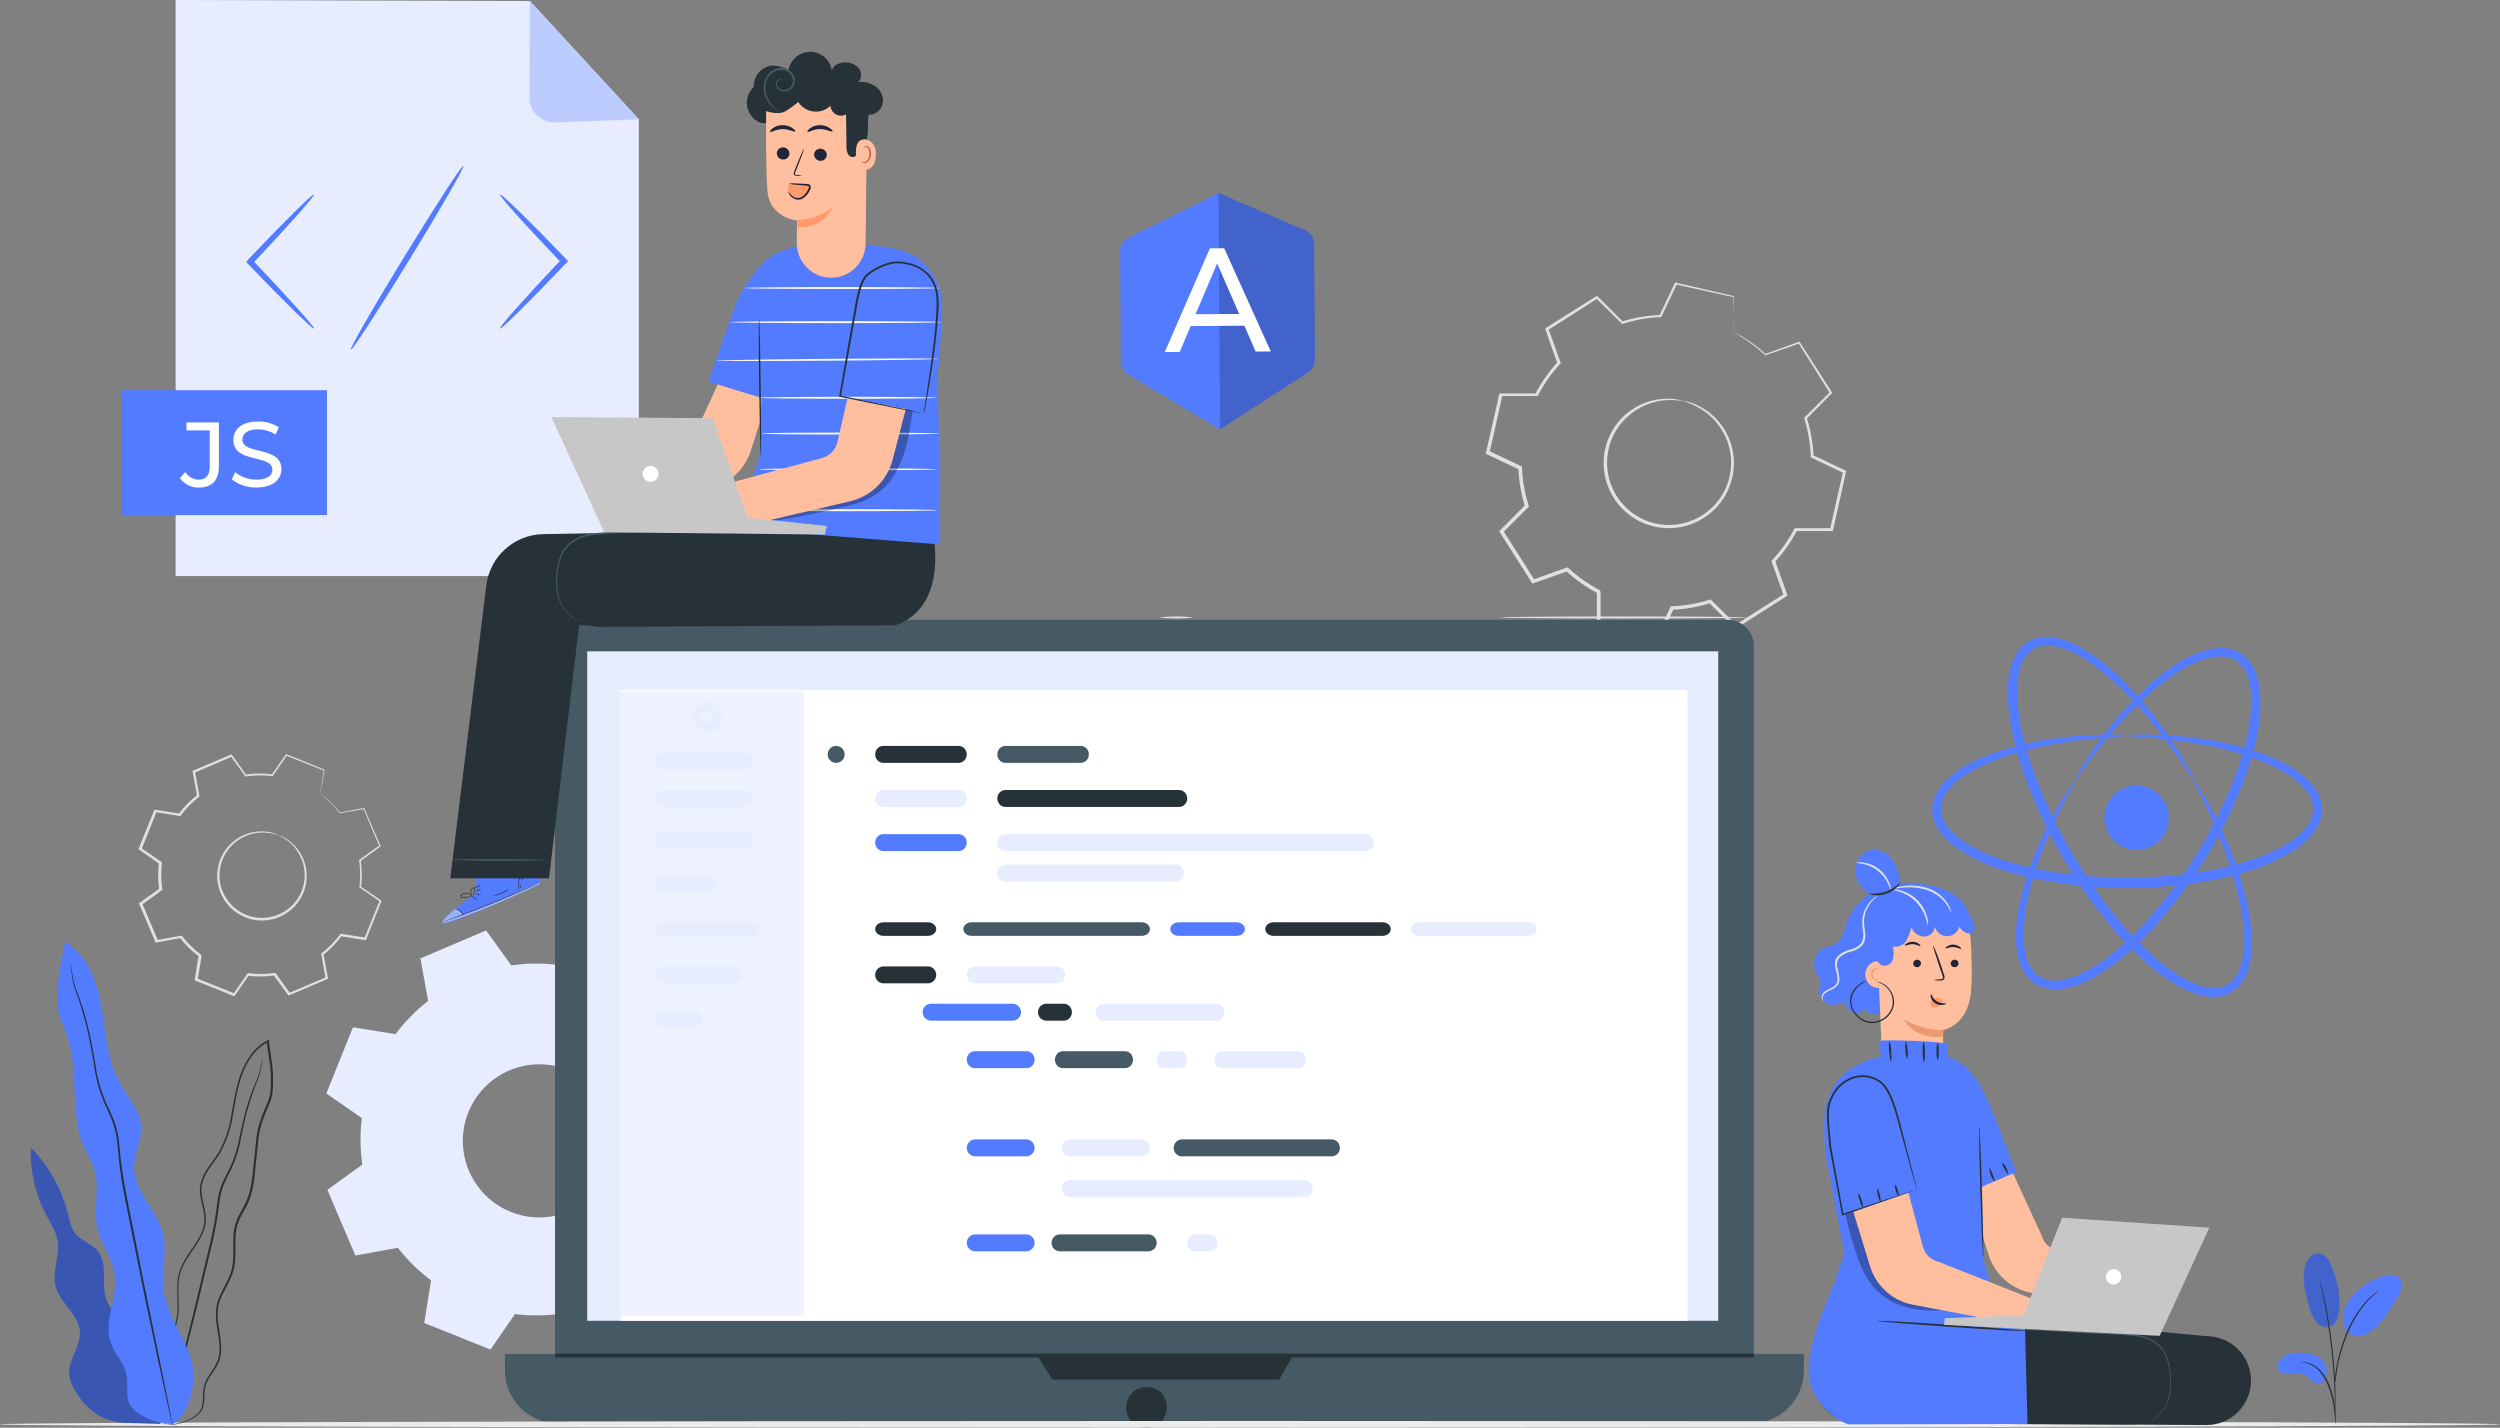 <svg xmlns:inkscape="http://www.inkscape.org/namespaces/inkscape" xmlns:sodipodi="http://sodipodi.sourceforge.net/DTD/sodipodi-0.dtd" xmlns="http://www.w3.org/2000/svg" xmlns:svg="http://www.w3.org/2000/svg" width="737" height="420.893" viewBox="0 0 737 420.893" fill="none" id="svg392" sodipodi:docname="ffba2c3acadffcbb5209245430dfb2a7.svg"><rect x="0" y="0" width="737" height="420.893" fill="#808080" stroke="none"/><defs id="defs396"></defs><path d="m 496.072,118.115 c 1.542,0.22 3.039,0.691 4.43,1.393 3.895,1.865 7.022,5.025 8.848,8.939 1.277,2.698 1.894,5.661 1.801,8.644 -0.105,3.44 -1.13,6.788 -2.968,9.698 -2.049,3.215 -5.006,5.751 -8.497,7.284 -3.754,1.661 -7.942,2.073 -11.947,1.176 -4.005,-0.897 -7.617,-3.057 -10.303,-6.161 -2.48,-2.879 -4.057,-6.425 -4.532,-10.196 -0.432,-3.409 0.061,-6.872 1.427,-10.026 1.196,-2.735 3.02,-5.15 5.325,-7.047 3.326,-2.75 7.501,-4.263 11.816,-4.282 1.558,-0.041 3.112,0.173 4.6,0.635 0,0.135 -1.643,-0.329 -4.532,-0.216 -4.177,0.198 -8.167,1.794 -11.329,4.532 -2.333,1.984 -4.131,4.523 -5.228,7.384 -1.097,2.86 -1.457,5.95 -1.048,8.986 0.212,1.744 0.694,3.445 1.427,5.042 0.73,1.684 1.725,3.24 2.946,4.611 2.539,2.931 5.952,4.971 9.737,5.82 3.785,0.848 7.742,0.46 11.29,-1.107 3.309,-1.444 6.119,-3.832 8.077,-6.866 1.768,-2.75 2.773,-5.921 2.912,-9.188 0.123,-2.851 -0.424,-5.691 -1.598,-8.293 -1.713,-3.806 -4.647,-6.932 -8.338,-8.882 -2.651,-1.472 -4.35,-1.756 -4.316,-1.88 z" fill="#e0e0e0" id="path2"></path><path d="m 511.118,98.04 c -0.013,-0.223 -0.013,-0.446 0,-0.668 0,-0.487 0,-1.133 0,-1.994 0,-1.835 -0.034,-4.479 -0.102,-7.93 l 0.136,0.17 -17.096,-3.739 0.306,-0.147 -4.532,9.562 -0.079,0.181 h -0.193 c -3.786,0.169 -7.534,0.836 -11.147,1.982 l -0.204,0.068 -0.148,-0.159 -7.511,-7.409 h 0.476 l -14.728,9.392 0.17,-0.498 c 1.133,3.081 2.323,6.48 3.569,9.958 l 0.091,0.249 -0.193,0.204 c -2.562,2.775 -4.741,5.881 -6.48,9.233 l -0.125,0.249 h -0.283 -10.57 l 0.476,-0.373 c -1.201,5.358 -2.493,11.147 -3.807,17.072 l -0.283,-0.566 9.55,4.532 0.284,0.124 v 0.397 c 0.154,3.766 0.805,7.495 1.937,11.091 l 0.102,0.306 -0.227,0.215 -7.454,7.5 0.068,-0.657 c 2.968,4.679 6.151,9.686 9.369,14.727 l -0.635,-0.215 9.959,-3.546 0.317,-0.113 0.238,0.215 c 2.758,2.562 5.848,4.742 9.188,6.48 l 0.294,0.476 v 10.559 l -0.419,-0.533 17.073,3.841 -0.601,0.283 c 1.511,-3.21 3.021,-6.389 4.532,-9.539 l 0.147,-0.295 h 0.317 c 3.767,-0.144 7.497,-0.791 11.092,-1.925 l 0.305,-0.091 0.227,0.227 7.477,7.465 -0.668,-0.022 14.728,-9.335 -0.204,0.577 c -1.201,-3.398 -2.368,-6.695 -3.535,-9.958 l -0.091,-0.283 0.193,-0.215 c 2.571,-2.763 4.762,-5.857 6.514,-9.2 l 0.125,-0.249 h 10.853 l -0.442,0.351 c 1.36,-6.004 2.651,-11.668 3.863,-17.061 l 0.227,0.464 -9.528,-4.531 -0.215,-0.102 v -0.306 c -0.138,-3.78 -0.778,-7.525 -1.903,-11.136 l -0.068,-0.204 0.158,-0.159 7.477,-7.466 v 0.397 l -9.289,-14.807 0.283,0.09 -9.981,3.49 h -0.102 l -0.079,-0.08 c -2.09,-1.958 -4.367,-3.707 -6.798,-5.222 l -1.812,-1.133 c -0.207,-0.11 -0.408,-0.231 -0.601,-0.362 0.222,0.078 0.438,0.173 0.646,0.283 0.419,0.215 1.042,0.544 1.858,1.02 2.481,1.468 4.805,3.188 6.933,5.132 h -0.17 l 9.936,-3.614 0.181,-0.068 0.102,0.17 9.426,14.728 0.136,0.215 -0.181,0.181 c -2.266,2.266 -4.736,4.781 -7.432,7.523 l 0.079,-0.363 c 1.172,3.67 1.847,7.48 2.005,11.329 l -0.215,-0.34 9.562,4.532 0.294,0.147 -0.079,0.318 c -1.133,5.403 -2.458,11.068 -3.784,17.072 l -0.079,0.352 h -0.363 -10.57 l 0.419,-0.25 c -1.778,3.424 -4.007,6.595 -6.627,9.426 l 0.102,-0.487 c 1.155,3.263 2.341,6.582 3.557,9.958 l 0.125,0.374 -0.329,0.215 -14.727,9.369 -0.352,0.216 -0.283,-0.284 -7.5,-7.454 0.521,0.125 c -3.67,1.166 -7.48,1.833 -11.329,1.982 l 0.465,-0.294 -4.532,9.55 -0.181,0.385 -0.419,-0.102 -17.13,-3.772 -0.419,-0.091 v -0.431 c 0,-1.756 0,-3.512 0,-5.268 v -5.29 c 0.578,0.951 0.159,0.26 0.283,0.476 -3.42,-1.793 -6.589,-4.029 -9.425,-6.651 l 0.543,0.114 -9.992,3.546 -0.408,0.136 -0.226,-0.363 -9.347,-14.728 -0.226,-0.351 0.294,-0.306 7.466,-7.488 -0.124,0.532 c -1.156,-3.672 -1.819,-7.482 -1.972,-11.329 l 0.284,0.442 -9.539,-4.531 -0.363,-0.17 0.091,-0.397 3.852,-16.993 0.079,-0.386 h 10.955 l -0.408,0.25 c 1.776,-3.466 4.013,-6.674 6.65,-9.539 l -0.09,0.453 -3.535,-10.004 -0.113,-0.317 0.294,-0.181 14.773,-9.29 0.261,-0.159 0.215,0.215 c 2.64,2.617 5.189,5.2 7.455,7.466 l -0.363,-0.091 c 3.674,-1.145 7.484,-1.792 11.329,-1.926 l -0.272,0.17 c 1.654,-3.399 3.195,-6.639 4.532,-9.516 l 0.091,-0.204 h 0.215 l 16.993,3.931 h 0.136 v 0.136 c 0,3.399 -0.022,6.012 -0.068,7.84 0,0.861 0,1.53 0,2.028 0.033,0.263 0.048,0.528 0.046,0.793 z" fill="#e0e0e0" id="path4"></path><path d="m 82.043,246.179 c 1.022,0.32 1.986,0.802 2.855,1.428 2.433,1.695 4.203,4.181 5.008,7.035 0.562,1.972 0.655,4.047 0.272,6.061 -0.458,2.319 -1.526,4.474 -3.093,6.243 -1.741,1.949 -4.019,3.34 -6.548,3.999 -2.728,0.71 -5.612,0.527 -8.229,-0.523 -2.616,-1.051 -4.827,-2.912 -6.307,-5.312 -0.703,-1.128 -1.226,-2.359 -1.552,-3.648 -0.33,-1.232 -0.468,-2.509 -0.408,-3.784 0.095,-2.36 0.819,-4.652 2.096,-6.638 1.359,-2.101 3.295,-3.765 5.575,-4.793 2.28,-1.029 4.809,-1.379 7.283,-1.008 1.061,0.144 2.09,0.461 3.047,0.94 0,0.091 -1.133,-0.396 -3.082,-0.657 -2.85,-0.336 -5.73,0.295 -8.18,1.79 -1.675,1.012 -3.091,2.401 -4.135,4.056 -1.187,1.905 -1.851,4.09 -1.926,6.333 -0.043,1.207 0.094,2.414 0.408,3.58 0.315,1.205 0.82,2.352 1.495,3.399 1.399,2.266 3.487,4.024 5.958,5.017 2.471,0.993 5.195,1.168 7.773,0.5 2.401,-0.617 4.567,-1.924 6.231,-3.761 1.405,-1.561 2.397,-3.448 2.888,-5.49 0.491,-2.041 0.464,-4.173 -0.079,-6.202 -0.737,-2.771 -2.38,-5.216 -4.668,-6.945 -0.866,-0.586 -1.763,-1.126 -2.685,-1.62 z" fill="#e0e0e0" id="path6"></path><path d="m 94.46,234.227 c -0.017,-0.147 -0.017,-0.295 0,-0.442 0,-0.339 0.102,-0.781 0.193,-1.359 0.181,-1.246 0.442,-3.048 0.793,-5.37 l 0.068,0.125 -11.159,-4.419 0.215,-0.068 c -1.235,1.824 -2.617,3.83 -4.09,5.993 l -0.079,0.102 h -0.136 c -2.58,-0.311 -5.191,-0.273 -7.76,0.114 h -0.147 l -0.091,-0.125 -4.237,-5.8 0.306,0.09 -11.023,4.736 0.17,-0.318 c 0.408,2.21 0.861,4.634 1.314,7.138 v 0.181 l -0.147,0.113 c -2.015,1.586 -3.813,3.429 -5.347,5.484 l -0.113,0.158 h -0.193 l -7.171,-1.133 0.362,-0.204 c -1.405,3.501 -2.912,7.285 -4.464,11.148 l -0.125,-0.408 5.97,4.124 0.181,0.113 v 0.216 c -0.308,2.568 -0.278,5.166 0.091,7.726 v 0.215 l -0.17,0.136 -5.88,4.249 0.113,-0.431 4.724,11.046 -0.408,-0.215 7.137,-1.303 h 0.227 l 0.136,0.17 c 1.591,2.038 3.446,3.856 5.517,5.404 0.068,0.158 -0.136,-0.352 0.147,0.362 v 0.113 0.227 l -0.079,0.453 -0.136,0.895 -0.295,1.802 c -0.193,1.189 -0.385,2.39 -0.578,3.568 l -0.227,-0.396 11.148,4.475 -0.442,0.136 4.124,-5.971 0.125,-0.181 h 0.227 c 2.567,0.325 5.167,0.298 7.726,-0.079 h 0.215 l 0.125,0.17 4.248,5.891 -0.419,-0.125 11.046,-4.702 -0.204,0.374 c -0.43,-2.424 -0.861,-4.803 -1.292,-7.137 v -0.204 l 0.159,-0.113 c 2.044,-1.596 3.869,-3.455 5.427,-5.529 l 0.113,-0.158 h 0.193 l 7.159,1.133 -0.339,0.181 4.531,-11.125 0.102,0.34 -5.959,-4.147 -0.136,-0.09 v -0.159 c 0.32,-2.579 0.297,-5.188 -0.068,-7.76 v -0.148 l 0.125,-0.079 5.891,-4.237 -0.068,0.26 c -1.813,-4.282 -3.399,-7.93 -4.668,-11.057 l 0.182,0.091 -7.149,1.257 h -0.068 v -0.056 c -1.197,-1.556 -2.544,-2.991 -4.022,-4.283 l -1.133,-0.951 c -0.261,-0.204 -0.374,-0.306 -0.362,-0.317 l 0.397,0.272 c 0.261,0.192 0.657,0.487 1.133,0.895 1.516,1.27 2.902,2.69 4.135,4.237 h -0.124 l 7.137,-1.36 h 0.125 v 0.125 l 4.758,11.023 0.068,0.158 -0.136,0.102 -5.869,4.271 0.102,-0.226 c 0.391,2.627 0.425,5.294 0.102,7.93 l -0.113,-0.249 5.982,4.112 0.192,0.125 -0.09,0.204 c -1.405,3.535 -2.889,7.228 -4.453,11.159 l -0.09,0.227 h -0.249 l -7.16,-1.133 0.305,-0.125 c -1.581,2.127 -3.441,4.032 -5.528,5.665 l 0.125,-0.329 c 0.43,2.349 0.865,4.728 1.303,7.137 v 0.272 l -0.306,0.057 -11.046,4.724 -0.249,0.113 -0.17,-0.226 -4.26,-5.88 0.34,0.147 c -2.628,0.383 -5.295,0.413 -7.93,0.091 l 0.34,-0.159 c -1.359,1.972 -2.734,3.962 -4.124,5.971 l -0.159,0.249 -0.272,-0.113 -11.148,-4.475 -0.272,-0.102 v -0.295 l 0.578,-3.568 0.283,-1.802 0.147,-0.895 0.068,-0.453 v -0.226 -0.114 -0.09 c 0.283,0.702 0.079,0.192 0.136,0.351 -2.131,-1.581 -4.037,-3.444 -5.665,-5.54 l 0.351,0.136 -7.137,1.303 -0.295,0.056 -0.113,-0.272 c -1.62,-3.795 -3.217,-7.545 -4.702,-11.045 l -0.113,-0.272 0.227,-0.17 5.891,-4.249 -0.147,0.352 c -0.376,-2.629 -0.403,-5.295 -0.079,-7.931 l 0.147,0.34 -5.959,-4.135 -0.227,-0.159 0.102,-0.249 c 1.552,-3.874 3.07,-7.647 4.532,-11.136 l 0.102,-0.249 h 0.261 l 7.16,1.132 -0.306,0.125 c 1.586,-2.126 3.449,-4.031 5.54,-5.664 l -0.113,0.294 c -0.453,-2.492 -0.884,-4.928 -1.292,-7.137 v -0.227 l 0.215,-0.09 11.046,-4.691 0.193,-0.079 0.125,0.17 4.237,5.891 -0.227,-0.102 c 2.629,-0.373 5.296,-0.392 7.93,-0.056 l -0.204,0.09 4.146,-5.948 0.091,-0.124 0.136,0.056 11.114,4.532 h 0.091 v 0.091 l -0.918,5.302 c -0.102,0.577 -0.193,1.031 -0.249,1.37 0.006,0.194 -0.009,0.388 -0.045,0.578 z" fill="#e0e0e0" id="path8"></path><path fill-rule="evenodd" clip-rule="evenodd" d="m 189.182,294.441 c 3.677,2.747 6.969,5.975 9.789,9.596 l 12.462,-2.266 8.258,19.35 -10.309,7.455 c 0.665,4.545 0.719,9.16 0.159,13.719 l 10.456,7.228 -7.851,19.52 -12.552,-2.016 c -2.744,3.682 -5.972,6.979 -9.596,9.799 l 2.266,12.462 -19.35,8.259 -7.387,-10.298 c -4.546,0.656 -9.16,0.705 -13.719,0.147 l -7.217,10.457 -19.531,-7.84 2.017,-12.552 c -3.681,-2.751 -6.977,-5.982 -9.8,-9.607 l -12.519,2.265 -8.247,-19.35 10.298,-7.454 c -0.655,-4.547 -0.705,-9.16 -0.147,-13.72 l -10.457,-7.227 7.84,-19.52 12.552,2.016 c 2.751,-3.68 5.982,-6.976 9.607,-9.799 l -2.265,-12.519 19.35,-8.259 7.454,10.31 c 4.546,-0.662 9.16,-0.711 13.719,-0.148 l 7.228,-10.456 19.498,7.896 z m -21.751,20.937 c -4.144,-1.666 -8.689,-2.066 -13.059,-1.149 -4.371,0.918 -8.372,3.11 -11.496,6.301 -3.125,3.191 -5.233,7.237 -6.057,11.626 -0.825,4.389 -0.33,8.924 1.423,13.032 1.752,4.108 4.684,7.603 8.423,10.045 3.74,2.441 8.119,3.719 12.585,3.671 4.466,-0.047 8.817,-1.418 12.503,-3.939 3.687,-2.521 6.543,-6.078 8.208,-10.223 2.231,-5.555 2.165,-11.77 -0.185,-17.277 -2.35,-5.506 -6.79,-9.854 -12.345,-12.087 z" fill="#e7ecff" id="path10"></path><path d="M 188.322,169.822 H 51.773 V 0 l 104.454,0.306 32.095,34.859 z" fill="#e7ecff" id="path12"></path><path d="m 92.615,96.886 c -0.17,0.17 -2.436,-1.881 -5.959,-5.325 -3.523,-3.444 -8.316,-8.293 -13.527,-13.731 l -0.578,-0.612 0.578,-0.612 v -0.057 c 5.189,-5.472 9.958,-10.366 13.482,-13.844 3.523,-3.478 5.778,-5.551 5.948,-5.381 0.17,0.17 -1.756,2.538 -5.041,6.242 -3.285,3.705 -7.93,8.723 -13.108,14.207 h -0.057 v -1.167 c 5.211,5.438 9.845,10.423 13.142,14.093 3.297,3.671 5.302,6.016 5.121,6.186 z" fill="#537bff" id="path14"></path><path d="m 147.414,57.325 c 0.181,-0.17 2.447,1.881 5.97,5.325 3.524,3.444 8.316,8.293 13.516,13.731 l 0.589,0.612 -0.578,0.612 h -0.056 c -5.2,5.483 -9.97,10.366 -13.482,13.844 -3.512,3.478 -5.778,5.551 -5.959,5.381 -0.181,-0.17 1.767,-2.538 5.053,-6.242 3.285,-3.705 7.93,-8.723 13.096,-14.195 v -0.068 1.224 c -5.2,-5.438 -9.845,-10.423 -13.142,-14.082 -3.296,-3.659 -5.177,-5.97 -5.007,-6.14 z" fill="#537bff" id="path16"></path><path d="m 103.4,103.128 c -0.408,-0.249 6.672,-12.598 15.86,-27.575 9.188,-14.977 16.914,-26.906 17.334,-26.646 0.419,0.261 -6.662,12.598 -15.861,27.575 -9.199,14.977 -16.914,26.907 -17.333,26.646 z" fill="#537bff" id="path18"></path><path d="m 156.216,0.317 -0.124,28.447 c -0.004,0.981 0.19,1.953 0.57,2.858 0.38,0.905 0.938,1.724 1.641,2.409 0.703,0.685 1.536,1.221 2.451,1.578 0.914,0.356 1.891,0.525 2.872,0.496 l 24.697,-0.918 z" fill="#bdccff" id="path20"></path><path d="M 96.388,115.035 H 35.834 v 36.808 h 60.554 z" fill="#537bff" id="path22"></path><path d="m 53.043,140.967 1.575,-1.824 c 0.417,0.681 0.999,1.245 1.692,1.641 0.693,0.396 1.475,0.611 2.273,0.625 2.141,0 3.251,-1.303 3.251,-3.863 v -10.672 h -6.865 v -2.356 h 9.562 v 12.892 c 0,4.237 -2.062,6.333 -5.948,6.333 -1.079,0.022 -2.148,-0.22 -3.113,-0.703 -0.965,-0.484 -1.798,-1.195 -2.427,-2.073 z" fill="#ffffff" id="path24"></path><path d="m 68.326,141.318 1.008,-2.118 c 1.767,1.443 3.984,2.221 6.265,2.197 3.297,0 4.702,-1.28 4.702,-2.934 0,-4.645 -11.51,-1.71 -11.51,-8.768 0,-2.935 2.266,-5.438 7.273,-5.438 2.159,-0.04 4.284,0.547 6.118,1.688 l -0.906,2.175 c -1.555,-1.002 -3.362,-1.54 -5.211,-1.552 -3.229,0 -4.611,1.359 -4.611,3.013 0,4.645 11.51,1.745 11.51,8.724 0,2.9 -2.334,5.404 -7.364,5.404 -2.628,0.071 -5.2,-0.774 -7.273,-2.391 z" fill="#ffffff" id="path26"></path><path d="m 332.624,70.063 c -0.729,0.366 -1.341,0.929 -1.766,1.625 -0.424,0.697 -0.644,1.498 -0.635,2.314 l 0.209,32.675 c 0,0.751 0.194,1.49 0.564,2.143 0.369,0.654 0.902,1.201 1.546,1.588 l 27.131,16.17 25.972,-16.84 c 0.614,-0.401 1.116,-0.95 1.46,-1.597 0.345,-0.646 0.521,-1.369 0.513,-2.101 l -0.214,-34.115 c -0.002,-0.843 -0.247,-1.667 -0.707,-2.373 -0.461,-0.706 -1.116,-1.264 -1.887,-1.605 l -25.571,-11.055 z" fill="#537bff" id="path28"></path><g opacity="0.2" id="g32" transform="translate(0,-0.107)"><path d="m 359.238,57 0.44,69.686 25.939,-16.807 c 0.618,-0.395 1.126,-0.94 1.478,-1.583 0.351,-0.644 0.535,-1.365 0.533,-2.099 l -0.203,-34.252 c -0.002,-0.825 -0.244,-1.632 -0.697,-2.322 -0.452,-0.69 -1.096,-1.233 -1.853,-1.563 z" fill="#000000" id="path30"></path></g><path d="m 366.832,96.024 -15.824,0.099 -3.226,7.649 h -4.395 l 13.296,-30.588 h 4.209 l 13.736,30.417 -4.467,0.033 z m -1.511,-3.462 -6.517,-14.923 -6.346,14.989 z" fill="#ffffff" id="path34"></path><path d="m 351.854,182.023 c -3.387,0.393 -6.808,0.393 -10.196,0 3.388,-0.393 6.809,-0.393 10.196,0 z" fill="#e0e0e0" id="path36"></path><path d="m 351.854,192.831 c -3.387,0.393 -6.808,0.393 -10.196,0 3.388,-0.393 6.809,-0.393 10.196,0 z" fill="#e0e0e0" id="path38"></path><path d="m 351.854,203.628 c -3.387,0.393 -6.808,0.393 -10.196,0 3.388,-0.393 6.809,-0.393 10.196,0 z" fill="#e0e0e0" id="path40"></path><path d="m 351.854,214.424 c -3.387,0.393 -6.808,0.393 -10.196,0 3.388,-0.392 6.809,-0.392 10.196,0 z" fill="#e0e0e0" id="path42"></path><path d="m 351.854,225.244 c -3.387,0.392 -6.808,0.392 -10.196,0 3.388,-0.393 6.809,-0.393 10.196,0 z" fill="#e0e0e0" id="path44"></path><path d="m 351.854,236.028 c -3.387,0.393 -6.808,0.393 -10.196,0 3.388,-0.392 6.809,-0.392 10.196,0 z" fill="#e0e0e0" id="path46"></path><path d="m 351.854,246.825 c -3.387,0.393 -6.808,0.393 -10.196,0 3.388,-0.392 6.809,-0.392 10.196,0 z" fill="#e0e0e0" id="path48"></path><path d="m 351.854,257.633 c -3.387,0.393 -6.808,0.393 -10.196,0 3.388,-0.392 6.809,-0.392 10.196,0 z" fill="#e0e0e0" id="path50"></path><path d="m 392.742,257.633 c 0,0.159 -5.926,0.295 -13.233,0.295 -7.307,0 -13.243,-0.136 -13.243,-0.295 0,-0.158 5.925,-0.294 13.243,-0.294 7.319,0 13.233,0.124 13.233,0.294 z" fill="#537bff" id="path52"></path><path d="m 515.218,182.023 c 0,0.17 -16.337,0.295 -36.491,0.295 -20.154,0 -36.491,-0.125 -36.491,-0.295 0,-0.17 16.337,-0.295 36.491,-0.295 20.154,0 36.491,0.136 36.491,0.295 z" fill="#e0e0e0" id="path54"></path><path d="m 392.742,246.825 c 0,0.17 -5.926,0.295 -13.233,0.295 -7.307,0 -13.243,-0.125 -13.243,-0.295 0,-0.17 5.925,-0.294 13.243,-0.294 7.319,0 13.233,0.136 13.233,0.294 z" fill="#fafafa" id="path56"></path><path d="m 429.605,203.56 c 0,0.17 -11.091,0.294 -24.766,0.294 -13.674,0 -24.765,-0.124 -24.765,-0.294 0,-0.17 11.091,-0.295 24.765,-0.295 13.675,0 24.766,0.136 24.766,0.295 z" fill="#537bff" id="path58"></path><path d="m 486.863,203.56 c 0,0.17 -11.079,0.294 -24.754,0.294 -13.674,0 -24.754,-0.136 -24.754,-0.294 0,-0.159 11.08,-0.295 24.766,-0.295 13.685,0 24.742,0.136 24.742,0.295 z" fill="#e0e0e0" id="path60"></path><path d="m 464.987,214.368 c 0,0.158 -16.348,0.294 -36.491,0.294 -20.143,0 -36.457,-0.136 -36.457,-0.294 0,-0.159 16.337,-0.295 36.502,-0.295 20.166,0 36.446,0.125 36.446,0.295 z" fill="#e0e0e0" id="path62"></path><path d="m 464.985,225.164 c 0,0.159 -16.348,0.295 -36.491,0.295 -20.143,0 -36.502,-0.136 -36.502,-0.295 0,-0.159 16.337,-0.294 36.502,-0.294 20.166,0 36.491,0.135 36.491,0.294 z" fill="#e0e0e0" id="path64"></path><path d="m 493.548,235.961 c 0,0.17 -16.348,0.295 -36.491,0.295 -20.143,0 -36.502,-0.125 -36.502,-0.295 0,-0.17 16.336,-0.295 36.502,-0.295 20.165,0 36.491,0.136 36.491,0.295 z" fill="#e0e0e0" id="path66"></path><path d="m 405.849,235.961 c 0,0.17 -5.925,0.295 -13.232,0.295 -7.307,0 -13.232,-0.125 -13.232,-0.295 0,-0.17 5.925,-0.295 13.232,-0.295 7.307,0 13.232,0.136 13.232,0.295 z" fill="#fafafa" id="path68"></path><path d="m 646.797,229.971 c -0.216,0.124 -2.13,-3.059 -5.993,-8.52 -1.926,-2.73 -4.362,-6.015 -7.387,-9.663 -3.404,-4.126 -7.112,-7.993 -11.091,-11.567 -2.294,-2.07 -4.74,-3.963 -7.319,-5.665 -2.698,-1.842 -5.701,-3.192 -8.87,-3.988 -1.569,-0.378 -3.202,-0.402 -4.781,-0.067 -1.542,0.377 -2.913,1.258 -3.897,2.503 -1.05,1.362 -1.781,2.941 -2.141,4.622 -0.431,1.809 -0.659,3.659 -0.68,5.518 0.002,3.959 0.435,7.905 1.291,11.771 0.87,4.08 2.005,8.099 3.399,12.031 6.035,16.628 14.951,32.064 26.34,45.599 2.706,3.178 5.612,6.178 8.701,8.984 2.919,2.677 6.122,5.029 9.55,7.013 1.624,0.906 3.341,1.635 5.121,2.175 1.638,0.521 3.371,0.675 5.075,0.453 1.572,-0.232 3.021,-0.986 4.113,-2.141 1.081,-1.192 1.879,-2.614 2.333,-4.158 0.896,-3.141 1.226,-6.417 0.975,-9.675 -0.167,-3.081 -0.573,-6.146 -1.212,-9.165 -1.121,-5.235 -2.636,-10.378 -4.532,-15.385 -1.643,-4.441 -3.274,-8.191 -4.668,-11.227 -2.798,-6.083 -4.599,-9.324 -4.384,-9.448 0.621,0.661 1.154,1.4 1.586,2.198 0.929,1.506 2.266,3.761 3.829,6.74 1.564,2.98 3.399,6.696 5.178,11.137 2.072,5.043 3.735,10.245 4.973,15.555 0.728,3.111 1.212,6.273 1.45,9.459 0.325,3.543 0.015,7.115 -0.917,10.548 -0.547,1.908 -1.514,3.67 -2.833,5.154 -1.454,1.578 -3.398,2.619 -5.517,2.957 -2.08,0.316 -4.205,0.165 -6.22,-0.442 -1.969,-0.574 -3.868,-1.364 -5.664,-2.356 -3.637,-2.043 -7.034,-4.487 -10.128,-7.285 -3.221,-2.866 -6.249,-5.943 -9.063,-9.21 -11.679,-13.737 -20.776,-29.473 -26.85,-46.449 -1.41,-4.074 -2.545,-8.237 -3.399,-12.462 -0.881,-4.094 -1.302,-8.274 -1.257,-12.462 0.044,-2.059 0.317,-4.108 0.815,-6.106 0.476,-2.066 1.405,-4.001 2.719,-5.665 1.36,-1.659 3.234,-2.818 5.325,-3.297 1.948,-0.402 3.962,-0.36 5.891,0.125 3.435,0.91 6.681,2.425 9.584,4.475 2.64,1.803 5.139,3.803 7.477,5.982 3.991,3.762 7.673,7.839 11.012,12.19 2.946,3.795 5.257,7.205 7.058,10.049 1.802,2.843 3.093,5.132 3.92,6.695 0.469,0.772 0.835,1.602 1.088,2.47 z" fill="#537bff" id="path70"></path><path d="m 611.813,229.903 c 0.204,0.124 -1.631,3.217 -4.531,9.063 -1.428,2.9 -3.105,6.491 -4.793,10.751 -1.927,4.802 -3.468,9.749 -4.611,14.796 -0.658,2.907 -1.083,5.862 -1.268,8.836 -0.265,3.141 0.042,6.304 0.906,9.335 0.452,1.497 1.225,2.878 2.266,4.045 1.054,1.124 2.432,1.892 3.942,2.198 1.633,0.317 3.316,0.27 4.928,-0.136 1.75,-0.404 3.446,-1.013 5.053,-1.813 3.415,-1.721 6.62,-3.83 9.551,-6.287 3.106,-2.573 6.035,-5.351 8.768,-8.316 11.512,-12.646 20.588,-27.31 26.771,-43.254 1.436,-3.771 2.613,-7.636 3.523,-11.567 0.891,-3.711 1.351,-7.513 1.371,-11.329 -0.005,-1.794 -0.218,-3.58 -0.635,-5.325 -0.356,-1.625 -1.063,-3.152 -2.073,-4.475 -0.951,-1.217 -2.258,-2.108 -3.738,-2.549 -1.508,-0.403 -3.085,-0.472 -4.623,-0.204 -3.096,0.578 -6.063,1.71 -8.757,3.342 -2.575,1.503 -5.03,3.204 -7.341,5.087 -4.003,3.278 -7.741,6.865 -11.182,10.729 -3.059,3.398 -5.529,6.514 -7.488,9.063 -3.92,5.143 -5.869,8.168 -6.073,8.044 0.255,-0.843 0.637,-1.642 1.133,-2.368 0.85,-1.484 2.153,-3.66 3.999,-6.344 2.231,-3.283 4.624,-6.451 7.172,-9.494 3.376,-4.061 7.09,-7.828 11.102,-11.261 2.349,-2.017 4.862,-3.836 7.511,-5.438 2.921,-1.84 6.154,-3.13 9.539,-3.807 1.881,-0.339 3.813,-0.269 5.665,0.204 1.989,0.564 3.755,1.732 5.052,3.342 1.262,1.601 2.163,3.456 2.64,5.438 0.482,1.943 0.74,3.935 0.77,5.937 0.047,4.019 -0.375,8.03 -1.257,11.952 -0.913,4.065 -2.106,8.062 -3.569,11.963 -6.252,16.321 -15.535,31.312 -27.359,44.183 -2.822,3.052 -5.851,5.906 -9.063,8.542 -3.132,2.574 -6.554,4.771 -10.197,6.549 -1.806,0.87 -3.706,1.528 -5.664,1.96 -1.984,0.464 -4.045,0.487 -6.039,0.068 -2.019,-0.442 -3.851,-1.499 -5.245,-3.025 -1.262,-1.452 -2.193,-3.161 -2.73,-5.008 -0.9,-3.319 -1.188,-6.774 -0.85,-10.196 0.253,-3.088 0.76,-6.15 1.518,-9.154 1.281,-5.124 2.994,-10.131 5.121,-14.965 1.583,-3.637 3.349,-7.191 5.291,-10.65 1.586,-2.855 2.945,-4.984 3.897,-6.412 0.951,-1.427 1.507,-2.107 1.597,-2.05 z" fill="#537bff" id="path72"></path><path d="m 627.074,216.864 c 0,0.249 -3.602,0.305 -10.049,0.929 -3.217,0.317 -7.148,0.793 -11.657,1.586 -5.097,0.898 -10.116,2.194 -15.011,3.874 -2.816,0.973 -5.551,2.166 -8.18,3.569 -2.812,1.419 -5.341,3.338 -7.465,5.664 -1.038,1.165 -1.811,2.541 -2.266,4.033 -0.399,1.496 -0.328,3.078 0.204,4.532 0.596,1.553 1.519,2.96 2.707,4.124 1.271,1.266 2.681,2.383 4.203,3.331 3.259,1.998 6.737,3.614 10.366,4.814 3.827,1.293 7.737,2.323 11.703,3.082 16.807,3.142 34.05,3.142 50.856,0 3.967,-0.755 7.877,-1.781 11.703,-3.07 3.634,-1.199 7.116,-2.814 10.378,-4.815 1.522,-0.947 2.932,-2.065 4.203,-3.331 1.188,-1.164 2.112,-2.571 2.707,-4.124 0.532,-1.453 0.603,-3.036 0.204,-4.531 -0.455,-1.493 -1.228,-2.869 -2.266,-4.033 -2.124,-2.326 -4.653,-4.246 -7.465,-5.665 -2.625,-1.412 -5.36,-2.605 -8.18,-3.569 -4.895,-1.68 -9.914,-2.975 -15.011,-3.874 -4.532,-0.793 -8.44,-1.269 -11.657,-1.586 -6.447,-0.623 -10.049,-0.68 -10.038,-0.929 0.85,-0.22 1.728,-0.312 2.606,-0.272 1.71,-0.057 4.248,-0.091 7.511,0.057 3.263,0.147 7.239,0.453 11.839,1.133 5.229,0.733 10.387,1.908 15.418,3.511 2.95,0.946 5.818,2.128 8.577,3.535 3.103,1.512 5.903,3.582 8.258,6.107 1.289,1.426 2.251,3.115 2.821,4.95 0.564,1.987 0.5,4.1 -0.181,6.05 -0.695,1.919 -1.801,3.663 -3.24,5.109 -1.393,1.438 -2.952,2.705 -4.645,3.773 -3.425,2.154 -7.09,3.899 -10.921,5.2 -3.938,1.362 -7.966,2.449 -12.054,3.251 -17.173,3.293 -34.816,3.293 -51.989,0 -4.089,-0.802 -8.117,-1.889 -12.054,-3.251 -3.831,-1.301 -7.497,-3.046 -10.921,-5.2 -1.691,-1.071 -3.25,-2.337 -4.645,-3.773 -1.442,-1.444 -2.548,-3.189 -3.24,-5.109 -0.682,-1.95 -0.745,-4.063 -0.182,-6.05 0.573,-1.834 1.535,-3.523 2.821,-4.95 2.357,-2.524 5.156,-4.594 8.259,-6.107 2.756,-1.41 5.625,-2.589 8.576,-3.523 5.03,-1.614 10.188,-2.792 15.419,-3.523 4.6,-0.658 8.587,-0.963 11.839,-1.133 3.251,-0.17 5.8,-0.114 7.511,-0.057 0.884,-0.044 1.77,0.044 2.628,0.261 z" fill="#537bff" id="path74"></path><path d="m 639.216,242.59 c 0.841,-5.169 -2.668,-10.041 -7.837,-10.882 -5.169,-0.841 -10.041,2.668 -10.882,7.837 -0.841,5.169 2.668,10.041 7.837,10.882 5.169,0.841 10.041,-2.668 10.882,-7.837 z" fill="#537bff" id="path76"></path><path d="m 172.403,182.726 h 336.982 c 2.025,0 3.967,0.804 5.399,2.236 1.432,1.432 2.237,3.375 2.237,5.4 v 209.587 c 0,4.378 -1.739,8.576 -4.835,11.672 -3.095,3.095 -7.294,4.834 -11.672,4.834 H 180.129 c -4.377,0 -8.576,-1.739 -11.671,-4.834 -3.096,-3.096 -4.835,-7.294 -4.835,-11.672 v -208.454 c 0.003,-2.327 0.929,-4.557 2.576,-6.201 1.646,-1.645 3.877,-2.568 6.204,-2.568 z" fill="#455a64" id="path78"></path><path d="m 148.852,399.144 h 382.921 v 4.905 c 0,2.042 -0.402,4.063 -1.183,5.949 -0.782,1.885 -1.926,3.599 -3.37,5.042 -1.443,1.444 -3.157,2.589 -5.043,3.37 -1.885,0.781 -3.907,1.183 -5.948,1.183 H 164.395 c -2.041,0 -4.062,-0.402 -5.948,-1.183 -1.886,-0.781 -3.6,-1.926 -5.043,-3.37 -1.443,-1.443 -2.588,-3.157 -3.369,-5.042 -0.781,-1.886 -1.183,-3.907 -1.183,-5.949 z" fill="#455a64" id="path80"></path><path d="M 506.543,192.016 H 173.107 v 197.352 h 333.436 z" fill="#e7ecff" id="path82"></path><path d="m 305.486,399.144 4.747,7.556 h 66.853 l 4.418,-7.556 z" fill="#263238" id="path84"></path><path d="M 517.079,399.065 H 163.682 v 1.121 h 353.397 z" fill="#263238" id="path86"></path><path d="M 497.458,203.447 H 183.01 v 185.92 h 314.448 z" fill="#ffffff" id="path88"></path><path d="m 342.62,410.803 c 4.363,6.243 -2.467,13.073 -8.71,8.71 -0.207,-0.149 -0.387,-0.332 -0.533,-0.54 -4.355,-6.236 2.467,-13.058 8.703,-8.703 0.208,0.146 0.391,0.326 0.54,0.533 z" fill="#263238" id="path90"></path><path d="m 195,200.926 c -0.009,0.394 -0.162,0.778 -0.442,1.102 -0.279,0.325 -0.673,0.576 -1.13,0.722 -0.458,0.146 -0.959,0.181 -1.441,0.1 -0.482,-0.08 -0.924,-0.274 -1.269,-0.555 -0.346,-0.281 -0.58,-0.637 -0.673,-1.024 -0.093,-0.387 -0.041,-0.787 0.149,-1.151 0.191,-0.363 0.511,-0.674 0.921,-0.892 0.41,-0.218 0.892,-0.335 1.385,-0.335 0.331,0 0.66,0.053 0.966,0.155 0.306,0.103 0.584,0.253 0.816,0.443 0.233,0.189 0.416,0.413 0.539,0.66 0.124,0.246 0.184,0.51 0.179,0.775 z" fill="#e7ecff" id="path92"></path><path d="m 202,200.926 c -0.009,0.394 -0.162,0.778 -0.442,1.102 -0.279,0.325 -0.673,0.576 -1.13,0.722 -0.458,0.146 -0.959,0.181 -1.441,0.1 -0.482,-0.08 -0.924,-0.274 -1.269,-0.555 -0.346,-0.281 -0.58,-0.637 -0.673,-1.024 -0.093,-0.387 -0.041,-0.787 0.149,-1.151 0.191,-0.363 0.511,-0.674 0.921,-0.892 0.41,-0.218 0.892,-0.335 1.385,-0.335 0.331,0 0.66,0.053 0.966,0.155 0.306,0.103 0.584,0.253 0.816,0.443 0.233,0.189 0.416,0.413 0.539,0.66 0.124,0.246 0.184,0.51 0.179,0.775 z" fill="#e7ecff" id="path94"></path><path d="m 208,200.926 c -0.007,0.394 -0.13,0.778 -0.353,1.102 -0.224,0.325 -0.539,0.576 -0.905,0.722 -0.366,0.146 -0.767,0.181 -1.152,0.1 -0.386,-0.08 -0.739,-0.274 -1.016,-0.555 -0.276,-0.281 -0.463,-0.637 -0.538,-1.024 -0.074,-0.387 -0.033,-0.787 0.119,-1.151 0.153,-0.363 0.409,-0.674 0.737,-0.892 0.328,-0.218 0.714,-0.335 1.108,-0.335 0.265,0 0.528,0.053 0.773,0.155 0.245,0.103 0.467,0.253 0.653,0.443 0.186,0.189 0.333,0.413 0.431,0.66 0.099,0.246 0.147,0.51 0.143,0.775 z" fill="#e7ecff" id="path96"></path><path d="m 237,203.893 h -54 v 184 h 54 z" fill="#eef2ff" id="path98"></path><path d="m 206.569,208.184 c 0.285,-0.169 0.591,-0.3 0.91,-0.389 l 0.184,-0.902 h 1.529 l 0.214,0.886 c 0.323,0.082 0.634,0.205 0.925,0.367 l 0.765,-0.504 1.086,1.054 -0.474,0.764 c 0.173,0.284 0.306,0.59 0.397,0.909 l 0.895,0.184 v 1.528 l -0.895,0.221 c -0.079,0.32 -0.199,0.629 -0.359,0.917 l 0.505,0.764 -1.056,1.093 -0.764,-0.474 c -0.28,0.173 -0.584,0.305 -0.903,0.389 l -0.191,0.902 h -1.529 l -0.214,-0.886 c -0.324,-0.078 -0.636,-0.202 -0.925,-0.367 l -0.765,0.504 -1.093,-1.054 0.481,-0.764 c -0.174,-0.283 -0.308,-0.589 -0.397,-0.909 l -0.895,-0.184 v -1.528 l 0.895,-0.221 c 0.079,-0.32 0.199,-0.629 0.359,-0.917 l -0.505,-0.764 1.04,-1.062 0.765,0.474 z m 0.811,2.017 c -0.229,0.227 -0.386,0.517 -0.45,0.833 -0.064,0.316 -0.032,0.644 0.091,0.942 0.123,0.298 0.331,0.553 0.6,0.733 0.268,0.179 0.583,0.275 0.906,0.275 0.322,0 0.638,-0.096 0.906,-0.275 0.268,-0.18 0.477,-0.435 0.6,-0.733 0.123,-0.298 0.154,-0.626 0.09,-0.942 -0.064,-0.316 -0.22,-0.606 -0.449,-0.833 -0.306,-0.3 -0.718,-0.469 -1.147,-0.469 -0.429,0 -0.841,0.169 -1.147,0.469 z" fill="#e7ecff" id="path100"></path><path d="m 219.548,249.893 h -24.05 c -0.654,0.006 -1.283,-0.251 -1.751,-0.716 -0.468,-0.464 -0.737,-1.099 -0.747,-1.764 0,-0.669 0.261,-1.309 0.725,-1.782 0.464,-0.473 1.093,-0.738 1.75,-0.738 h 24.05 c 0.657,0 1.286,0.265 1.75,0.738 0.464,0.473 0.725,1.113 0.725,1.782 -0.01,0.657 -0.272,1.284 -0.73,1.748 -0.458,0.463 -1.076,0.726 -1.722,0.732 z" fill="#e7ecff" id="path102"></path><path d="m 219.525,237.893 h -24.05 c -0.657,0 -1.286,-0.263 -1.75,-0.732 -0.464,-0.469 -0.725,-1.105 -0.725,-1.768 0,-0.663 0.261,-1.299 0.725,-1.768 0.464,-0.469 1.093,-0.732 1.75,-0.732 h 24.05 c 0.657,0 1.286,0.263 1.75,0.732 0.464,0.469 0.725,1.105 0.725,1.768 0,0.663 -0.261,1.299 -0.725,1.768 -0.464,0.469 -1.093,0.732 -1.75,0.732 z" fill="#e7ecff" id="path104"></path><path d="m 219.525,226.893 h -24.05 c -0.657,0 -1.286,-0.263 -1.75,-0.732 -0.464,-0.469 -0.725,-1.105 -0.725,-1.768 0,-0.663 0.261,-1.299 0.725,-1.768 0.464,-0.469 1.093,-0.732 1.75,-0.732 h 24.05 c 0.657,0 1.286,0.263 1.75,0.732 0.464,0.469 0.725,1.105 0.725,1.768 0,0.663 -0.261,1.299 -0.725,1.768 -0.464,0.469 -1.093,0.732 -1.75,0.732 z" fill="#e7ecff" id="path106"></path><path d="m 282.593,224.893 h -22.186 c -0.638,0 -1.251,-0.263 -1.702,-0.732 -0.451,-0.469 -0.705,-1.105 -0.705,-1.768 0,-0.663 0.254,-1.299 0.705,-1.768 0.451,-0.469 1.064,-0.732 1.702,-0.732 h 22.186 c 0.638,0 1.251,0.263 1.702,0.732 0.451,0.469 0.705,1.105 0.705,1.768 0,0.663 -0.254,1.299 -0.705,1.768 -0.451,0.469 -1.064,0.732 -1.702,0.732 z" fill="#263238" id="path108"></path><path d="m 282.593,237.893 h -22.186 c -0.638,0 -1.251,-0.263 -1.702,-0.732 -0.451,-0.469 -0.705,-1.105 -0.705,-1.768 0,-0.663 0.254,-1.299 0.705,-1.768 0.451,-0.469 1.064,-0.732 1.702,-0.732 h 22.186 c 0.638,0 1.251,0.263 1.702,0.732 0.451,0.469 0.705,1.105 0.705,1.768 0,0.663 -0.254,1.299 -0.705,1.768 -0.451,0.469 -1.064,0.732 -1.702,0.732 z" fill="#e7ecff" id="path110"></path><path d="m 282.593,250.893 h -22.186 c -0.638,0 -1.251,-0.263 -1.702,-0.732 -0.451,-0.469 -0.705,-1.105 -0.705,-1.768 0,-0.663 0.254,-1.299 0.705,-1.768 0.451,-0.469 1.064,-0.732 1.702,-0.732 h 22.186 c 0.638,0 1.251,0.263 1.702,0.732 0.451,0.469 0.705,1.105 0.705,1.768 0,0.663 -0.254,1.299 -0.705,1.768 -0.451,0.469 -1.064,0.732 -1.702,0.732 z" fill="#537bff" id="path112"></path><path d="m 273.529,275.893 h -13.058 c -0.656,0 -1.284,-0.211 -1.747,-0.586 -0.464,-0.375 -0.724,-0.884 -0.724,-1.414 0,-0.53 0.26,-1.039 0.724,-1.414 0.463,-0.375 1.091,-0.586 1.747,-0.586 h 13.058 c 0.656,0 1.284,0.211 1.747,0.586 0.464,0.375 0.724,0.884 0.724,1.414 0,0.53 -0.26,1.039 -0.724,1.414 -0.463,0.375 -1.091,0.586 -1.747,0.586 z" fill="#263238" id="path114"></path><path d="m 273.529,289.893 h -13.058 c -0.656,0 -1.284,-0.263 -1.747,-0.732 -0.464,-0.469 -0.724,-1.105 -0.724,-1.768 0,-0.663 0.26,-1.299 0.724,-1.768 0.463,-0.469 1.091,-0.732 1.747,-0.732 h 13.058 c 0.656,0 1.284,0.263 1.747,0.732 0.464,0.469 0.724,1.105 0.724,1.768 0,0.663 -0.26,1.299 -0.724,1.768 -0.463,0.469 -1.091,0.732 -1.747,0.732 z" fill="#263238" id="path116"></path><path d="m 311.496,289.893 h -24.015 c -0.658,0 -1.289,-0.263 -1.754,-0.732 -0.466,-0.469 -0.727,-1.105 -0.727,-1.768 0,-0.663 0.261,-1.299 0.727,-1.768 0.465,-0.469 1.096,-0.732 1.754,-0.732 h 24.038 c 0.658,0 1.289,0.263 1.754,0.732 0.466,0.469 0.727,1.105 0.727,1.768 0,0.33 -0.065,0.657 -0.191,0.962 -0.126,0.305 -0.311,0.582 -0.544,0.814 -0.233,0.232 -0.509,0.416 -0.813,0.54 -0.303,0.125 -0.628,0.187 -0.956,0.184 z" fill="#e7ecff" id="path118"></path><path d="m 298.52,300.893 h -24.04 c -0.658,0 -1.288,-0.263 -1.754,-0.732 -0.465,-0.469 -0.726,-1.105 -0.726,-1.768 0,-0.663 0.261,-1.299 0.726,-1.768 0.466,-0.469 1.096,-0.732 1.754,-0.732 h 24.04 c 0.658,0 1.288,0.263 1.754,0.732 0.465,0.469 0.726,1.105 0.726,1.768 0,0.663 -0.261,1.299 -0.726,1.768 -0.466,0.469 -1.096,0.732 -1.754,0.732 z" fill="#537bff" id="path120"></path><path d="m 302.569,309.893 h -15.138 c -1.343,0 -2.431,1.091 -2.431,2.437 v 0.126 c 0,1.346 1.088,2.437 2.431,2.437 h 15.138 c 1.343,0 2.431,-1.091 2.431,-2.437 v -0.126 c 0,-1.346 -1.088,-2.437 -2.431,-2.437 z" fill="#537bff" id="path122"></path><path d="m 302.522,340.893 h -15.029 c -0.661,0 -1.295,-0.263 -1.763,-0.732 -0.467,-0.469 -0.73,-1.105 -0.73,-1.768 0,-0.663 0.263,-1.299 0.73,-1.768 0.468,-0.469 1.102,-0.732 1.763,-0.732 h 15.014 c 0.661,0 1.295,0.263 1.763,0.732 0.467,0.469 0.73,1.105 0.73,1.768 0,0.66 -0.261,1.294 -0.725,1.762 -0.464,0.469 -1.094,0.734 -1.753,0.738 z" fill="#537bff" id="path124"></path><path d="m 302.522,368.893 h -15.029 c -0.661,0 -1.295,-0.263 -1.763,-0.73 -0.467,-0.467 -0.73,-1.101 -0.73,-1.762 -0.002,-0.329 0.061,-0.655 0.185,-0.959 0.125,-0.304 0.308,-0.58 0.54,-0.814 0.231,-0.233 0.507,-0.418 0.81,-0.544 0.304,-0.126 0.629,-0.191 0.958,-0.191 h 15.014 c 0.661,0 1.295,0.263 1.763,0.73 0.467,0.467 0.73,1.101 0.73,1.762 0.002,0.327 -0.06,0.652 -0.184,0.955 -0.123,0.303 -0.305,0.579 -0.535,0.812 -0.23,0.233 -0.504,0.418 -0.806,0.545 -0.301,0.127 -0.625,0.194 -0.953,0.196 z" fill="#537bff" id="path126"></path><path d="m 338.531,368.893 h -26.062 c -0.655,0 -1.283,-0.263 -1.746,-0.732 -0.463,-0.469 -0.723,-1.105 -0.723,-1.768 0,-0.663 0.26,-1.299 0.723,-1.768 0.463,-0.469 1.091,-0.732 1.746,-0.732 h 26.062 c 0.655,0 1.283,0.263 1.746,0.732 0.463,0.469 0.723,1.105 0.723,1.768 0,0.663 -0.26,1.299 -0.723,1.768 -0.463,0.469 -1.091,0.732 -1.746,0.732 z" fill="#455a64" id="path128"></path><path d="m 356.443,368.893 h -3.886 c -0.678,0 -1.329,-0.263 -1.808,-0.732 -0.48,-0.469 -0.749,-1.105 -0.749,-1.768 0,-0.663 0.269,-1.299 0.749,-1.768 0.479,-0.469 1.13,-0.732 1.808,-0.732 h 3.886 c 0.678,0 1.329,0.263 1.808,0.732 0.48,0.469 0.749,1.105 0.749,1.768 0,0.663 -0.269,1.299 -0.749,1.768 -0.479,0.469 -1.13,0.732 -1.808,0.732 z" fill="#e7ecff" id="path130"></path><path d="m 336.604,340.893 h -21.223 c -0.631,0 -1.237,-0.263 -1.684,-0.732 -0.446,-0.469 -0.697,-1.105 -0.697,-1.768 0,-0.663 0.251,-1.299 0.697,-1.768 0.447,-0.469 1.053,-0.732 1.684,-0.732 h 21.238 c 0.631,0 1.237,0.263 1.684,0.732 0.446,0.469 0.697,1.105 0.697,1.768 0,0.33 -0.062,0.656 -0.183,0.96 -0.12,0.305 -0.297,0.581 -0.52,0.813 -0.222,0.233 -0.487,0.416 -0.777,0.541 -0.291,0.125 -0.602,0.188 -0.916,0.186 z" fill="#e7ecff" id="path132"></path><path d="m 384.557,352.893 h -69.129 c -0.644,0 -1.262,-0.263 -1.717,-0.732 -0.455,-0.469 -0.711,-1.105 -0.711,-1.768 0,-0.663 0.256,-1.299 0.711,-1.768 0.455,-0.469 1.073,-0.732 1.717,-0.732 h 69.144 c 0.644,0 1.262,0.263 1.717,0.732 0.455,0.469 0.711,1.105 0.711,1.768 0,0.33 -0.063,0.656 -0.186,0.96 -0.123,0.305 -0.303,0.581 -0.53,0.813 -0.227,0.233 -0.497,0.416 -0.793,0.541 -0.296,0.125 -0.614,0.188 -0.934,0.186 z" fill="#e7ecff" id="path134"></path><path d="m 392.572,340.893 h -44.144 c -0.644,0 -1.262,-0.263 -1.717,-0.732 -0.455,-0.469 -0.711,-1.105 -0.711,-1.768 0,-0.663 0.256,-1.299 0.711,-1.768 0.455,-0.469 1.073,-0.732 1.717,-0.732 h 44.144 c 0.644,0 1.262,0.263 1.717,0.732 0.455,0.469 0.711,1.105 0.711,1.768 0,0.663 -0.256,1.299 -0.711,1.768 -0.455,0.469 -1.073,0.732 -1.717,0.732 z" fill="#455a64" id="path136"></path><path d="m 331.648,309.893 h -18.296 c -1.299,0 -2.352,1.091 -2.352,2.437 v 0.126 c 0,1.346 1.053,2.437 2.352,2.437 h 18.296 c 1.299,0 2.352,-1.091 2.352,-2.437 v -0.126 c 0,-1.346 -1.053,-2.437 -2.352,-2.437 z" fill="#455a64" id="path138"></path><path d="m 347.734,309.893 h -4.468 c -1.251,0 -2.266,1.091 -2.266,2.437 v 0.126 c 0,1.346 1.015,2.437 2.266,2.437 h 4.468 c 1.251,0 2.266,-1.091 2.266,-2.437 v -0.126 c 0,-1.346 -1.015,-2.437 -2.266,-2.437 z" fill="#e7ecff" id="path140"></path><path d="m 382.695,309.893 h -22.39 c -1.273,0 -2.305,1.091 -2.305,2.437 v 0.126 c 0,1.346 1.032,2.437 2.305,2.437 h 22.39 c 1.273,0 2.305,-1.091 2.305,-2.437 v -0.126 c 0,-1.346 -1.032,-2.437 -2.305,-2.437 z" fill="#e7ecff" id="path142"></path><path d="m 313.602,300.893 h -5.196 c -0.638,0 -1.25,-0.263 -1.701,-0.732 -0.452,-0.469 -0.705,-1.105 -0.705,-1.768 0,-0.663 0.253,-1.299 0.705,-1.768 0.451,-0.469 1.063,-0.732 1.701,-0.732 h 5.196 c 0.315,0 0.628,0.065 0.919,0.19 0.292,0.126 0.556,0.31 0.779,0.543 0.223,0.232 0.4,0.508 0.52,0.811 0.12,0.303 0.181,0.628 0.18,0.956 10e-4,0.328 -0.06,0.653 -0.18,0.956 -0.12,0.303 -0.297,0.579 -0.52,0.811 -0.223,0.233 -0.487,0.417 -0.779,0.543 -0.291,0.125 -0.604,0.19 -0.919,0.19 z" fill="#263238" id="path144"></path><path d="m 358.587,300.893 h -33.174 c -0.64,0 -1.254,-0.263 -1.706,-0.732 -0.453,-0.469 -0.707,-1.105 -0.707,-1.768 0,-0.663 0.254,-1.299 0.707,-1.768 0.452,-0.469 1.066,-0.732 1.706,-0.732 h 33.174 c 0.64,0 1.254,0.263 1.706,0.732 0.453,0.469 0.707,1.105 0.707,1.768 0,0.663 -0.254,1.299 -0.707,1.768 -0.452,0.469 -1.066,0.732 -1.706,0.732 z" fill="#e7ecff" id="path146"></path><path d="m 318.608,224.893 h -22.201 c -0.638,0 -1.251,-0.263 -1.702,-0.732 -0.451,-0.469 -0.705,-1.105 -0.705,-1.768 0,-0.663 0.254,-1.299 0.705,-1.768 0.451,-0.469 1.064,-0.732 1.702,-0.732 h 22.186 c 0.638,0 1.251,0.263 1.702,0.732 0.451,0.469 0.705,1.105 0.705,1.768 0,0.66 -0.252,1.294 -0.7,1.762 -0.448,0.469 -1.056,0.734 -1.692,0.738 z" fill="#455a64" id="path148"></path><path d="m 347.575,237.893 h -51.15 c -0.643,0 -1.26,-0.263 -1.715,-0.732 -0.455,-0.469 -0.71,-1.105 -0.71,-1.768 0,-0.663 0.255,-1.299 0.71,-1.768 0.455,-0.469 1.072,-0.732 1.715,-0.732 h 51.15 c 0.643,0 1.26,0.263 1.715,0.732 0.455,0.469 0.71,1.105 0.71,1.768 0,0.663 -0.255,1.299 -0.71,1.768 -0.455,0.469 -1.072,0.732 -1.715,0.732 z" fill="#263238" id="path150"></path><path d="M 402.577,250.893 H 296.423 c -0.642,0 -1.259,-0.263 -1.713,-0.732 -0.455,-0.469 -0.71,-1.105 -0.71,-1.768 0,-0.663 0.255,-1.299 0.71,-1.768 0.454,-0.469 1.071,-0.732 1.713,-0.732 h 106.154 c 0.642,0 1.259,0.263 1.713,0.732 0.455,0.469 0.71,1.105 0.71,1.768 0,0.663 -0.255,1.299 -0.71,1.768 -0.454,0.469 -1.071,0.732 -1.713,0.732 z" fill="#e7ecff" id="path152"></path><path d="m 346.573,259.893 h -50.146 c -0.643,0 -1.261,-0.263 -1.716,-0.732 -0.455,-0.469 -0.711,-1.105 -0.711,-1.768 0,-0.663 0.256,-1.299 0.711,-1.768 0.455,-0.469 1.073,-0.732 1.716,-0.732 h 50.146 c 0.643,0 1.261,0.263 1.716,0.732 0.455,0.469 0.711,1.105 0.711,1.768 0,0.663 -0.256,1.299 -0.711,1.768 -0.455,0.469 -1.073,0.732 -1.716,0.732 z" fill="#e7ecff" id="path154"></path><path d="m 336.572,275.893 h -50.144 c -0.644,0 -1.262,-0.211 -1.717,-0.586 -0.455,-0.375 -0.711,-0.884 -0.711,-1.414 0,-0.53 0.256,-1.039 0.711,-1.414 0.455,-0.375 1.073,-0.586 1.717,-0.586 h 50.144 c 0.644,0 1.261,0.211 1.717,0.586 0.455,0.375 0.711,0.884 0.711,1.414 0,0.53 -0.256,1.039 -0.711,1.414 -0.456,0.375 -1.073,0.586 -1.717,0.586 z" fill="#455a64" id="path156"></path><path d="m 364.534,275.893 h -17.068 c -0.654,0 -1.281,-0.211 -1.744,-0.586 -0.462,-0.375 -0.722,-0.884 -0.722,-1.414 0,-0.53 0.26,-1.039 0.722,-1.414 0.463,-0.375 1.09,-0.586 1.744,-0.586 h 17.068 c 0.654,0 1.281,0.211 1.744,0.586 0.462,0.375 0.722,0.884 0.722,1.414 0,0.53 -0.26,1.039 -0.722,1.414 -0.463,0.375 -1.09,0.586 -1.744,0.586 z" fill="#537bff" id="path158"></path><path d="m 407.546,275.893 h -32.092 c -0.651,0 -1.275,-0.211 -1.735,-0.586 -0.46,-0.375 -0.719,-0.884 -0.719,-1.414 0,-0.53 0.259,-1.039 0.719,-1.414 0.46,-0.375 1.084,-0.586 1.735,-0.586 h 32.092 c 0.651,0 1.275,0.211 1.735,0.586 0.46,0.375 0.719,0.884 0.719,1.414 0,0.53 -0.259,1.039 -0.719,1.414 -0.46,0.375 -1.084,0.586 -1.735,0.586 z" fill="#263238" id="path160"></path><path d="m 450.546,275.893 h -32.092 c -0.651,0 -1.275,-0.211 -1.735,-0.586 -0.46,-0.375 -0.719,-0.884 -0.719,-1.414 0,-0.53 0.259,-1.039 0.719,-1.414 0.46,-0.375 1.084,-0.586 1.735,-0.586 h 32.092 c 0.651,0 1.275,0.211 1.735,0.586 0.46,0.375 0.719,0.884 0.719,1.414 0,0.53 -0.259,1.039 -0.719,1.414 -0.46,0.375 -1.084,0.586 -1.735,0.586 z" fill="#e7ecff" id="path162"></path><path d="m 208.605,262.893 h -13.21 c -0.635,0 -1.244,-0.263 -1.693,-0.732 -0.45,-0.469 -0.702,-1.105 -0.702,-1.768 0,-0.663 0.252,-1.299 0.702,-1.768 0.449,-0.469 1.058,-0.732 1.693,-0.732 h 13.21 c 0.635,0 1.244,0.263 1.693,0.732 0.45,0.469 0.702,1.105 0.702,1.768 0,0.663 -0.252,1.299 -0.702,1.768 -0.449,0.469 -1.058,0.732 -1.693,0.732 z" fill="#e7ecff" id="path164"></path><path d="m 204.612,302.893 h -9.224 c -0.633,0 -1.241,-0.263 -1.688,-0.732 -0.448,-0.469 -0.7,-1.105 -0.7,-1.768 -0.001,-0.329 0.06,-0.654 0.18,-0.958 0.119,-0.304 0.295,-0.58 0.517,-0.812 0.222,-0.232 0.486,-0.417 0.776,-0.542 0.29,-0.125 0.601,-0.189 0.915,-0.188 h 9.224 c 0.314,-0.001 0.625,0.063 0.915,0.188 0.29,0.125 0.554,0.31 0.776,0.542 0.222,0.232 0.398,0.508 0.517,0.812 0.12,0.304 0.181,0.629 0.18,0.958 0,0.663 -0.252,1.299 -0.7,1.768 -0.447,0.469 -1.055,0.732 -1.688,0.732 z" fill="#e7ecff" id="path166"></path><path d="m 221.564,275.893 h -26.128 c -0.646,0 -1.266,-0.211 -1.723,-0.586 -0.456,-0.375 -0.713,-0.884 -0.713,-1.414 0,-0.53 0.257,-1.039 0.713,-1.414 0.457,-0.375 1.077,-0.586 1.723,-0.586 h 26.128 c 0.646,0 1.266,0.211 1.723,0.586 0.456,0.375 0.713,0.884 0.713,1.414 0,0.53 -0.257,1.039 -0.713,1.414 -0.457,0.375 -1.077,0.586 -1.723,0.586 z" fill="#e7ecff" id="path168"></path><path d="m 216.603,289.893 h -21.206 c -0.315,10e-4 -0.627,-0.063 -0.918,-0.188 -0.292,-0.125 -0.556,-0.31 -0.779,-0.542 -0.223,-0.232 -0.399,-0.508 -0.52,-0.812 -0.12,-0.304 -0.181,-0.629 -0.18,-0.958 0,-0.663 0.253,-1.299 0.702,-1.768 0.45,-0.469 1.059,-0.732 1.695,-0.732 h 21.206 c 0.636,0 1.245,0.263 1.695,0.732 0.449,0.469 0.702,1.105 0.702,1.768 0,0.663 -0.253,1.299 -0.702,1.768 -0.45,0.469 -1.059,0.732 -1.695,0.732 z" fill="#e7ecff" id="path170"></path><path d="m 249,222.393 c 0,0.494 -0.147,0.978 -0.421,1.389 -0.275,0.411 -0.665,0.731 -1.122,0.921 -0.457,0.189 -0.96,0.238 -1.445,0.142 -0.485,-0.097 -0.93,-0.335 -1.28,-0.684 -0.349,-0.35 -0.587,-0.795 -0.684,-1.28 -0.096,-0.485 -0.047,-0.988 0.142,-1.445 0.19,-0.457 0.51,-0.847 0.921,-1.122 0.411,-0.274 0.895,-0.421 1.389,-0.421 0.663,0 1.299,0.263 1.768,0.732 0.469,0.469 0.732,1.105 0.732,1.768 z" fill="#455a64" id="path172"></path><path d="m 737,419.893 c 0,0.538 -164.999,1 -368.477,1 -203.478,0 -368.523,-0.462 -368.523,-1 0,-0.538 164.966,-1 368.523,-1 203.557,0 368.477,0.423 368.477,1 z" fill="#ebebeb" id="path174"></path><path d="m 581.67,355.663 4.532,14.15 c 0.871,2.87 2.516,5.446 4.754,7.444 2.238,1.999 4.983,3.342 7.934,3.885 l 30.203,5.664 8.214,-0.26 -8.214,-10.197 -22.658,-7.737 c -1.079,-0.245 -2.072,-0.779 -2.871,-1.545 -0.798,-0.767 -1.372,-1.737 -1.66,-2.806 l -9.064,-19.667 -11.453,7.024 z" fill="#ffbe9d" id="path176"></path><path d="m 560.031,260.624 c 0.152,-2.224 -0.447,-4.434 -1.699,-6.277 -0.511,-0.951 -1.217,-1.784 -2.073,-2.444 -0.855,-0.66 -1.839,-1.132 -2.89,-1.385 -1.223,-0.14 -2.459,0.123 -3.52,0.748 -1.061,0.626 -1.889,1.58 -2.359,2.719 -0.442,1.147 -0.59,2.385 -0.432,3.604 0.159,1.219 0.618,2.378 1.338,3.374 0.733,1.036 1.67,1.911 2.753,2.572 -3.15,2.071 -5.537,5.114 -6.798,8.667 -0.419,1.201 -0.702,2.447 -1.223,3.602 -0.475,1.196 -1.364,2.181 -2.504,2.776 -0.861,0.385 -1.824,0.419 -2.707,0.748 -0.731,0.29 -1.382,0.749 -1.9,1.34 -0.518,0.591 -0.888,1.297 -1.08,2.058 -0.342,1.558 -0.053,3.187 0.804,4.532 0.513,0.605 0.864,1.33 1.02,2.107 -0.031,0.539 -0.141,1.069 -0.328,1.575 -0.215,0.894 -0.139,1.833 0.219,2.68 0.357,0.847 0.976,1.557 1.766,2.027 0.79,0.47 1.71,0.674 2.625,0.584 0.915,-0.091 1.776,-0.472 2.459,-1.088 0.457,1.363 1.38,2.522 2.605,3.274 1.292,0.612 3.195,0.057 3.399,-1.348 0.32,0.683 0.859,1.24 1.53,1.583 0.671,0.344 1.438,0.454 2.179,0.314 0.741,-0.14 1.414,-0.523 1.914,-1.088 0.5,-0.565 0.797,-1.28 0.846,-2.032 l 24.357,-26.635 c -3.625,-9.675 -17.843,-8.848 -20.301,-8.587 z" fill="#537bff" id="path178"></path><path d="m 555.907,269.879 c -0.755,0.085 -1.452,0.447 -1.954,1.017 -0.503,0.569 -0.776,1.305 -0.765,2.065 l 1.722,41.011 c 0.068,4.849 8.859,10.581 14.036,10.468 5.246,-0.113 3.705,-5.664 3.773,-10.275 0.136,-7.704 0.125,-10.593 0.136,-10.548 0.011,0.046 6.616,-1.133 7.987,-9.731 0.68,-4.294 0.464,-11.329 0.102,-17.084 -0.329,-5.178 -3.761,-11.533 -8.916,-10.99 z" fill="#ffbe9d" id="path180"></path><path d="m 577.381,284.005 c -0.007,0.301 -0.132,0.588 -0.348,0.798 -0.215,0.211 -0.505,0.329 -0.806,0.328 -0.148,0.009 -0.297,-0.012 -0.436,-0.063 -0.14,-0.05 -0.268,-0.128 -0.377,-0.229 -0.108,-0.101 -0.196,-0.223 -0.256,-0.358 -0.06,-0.136 -0.092,-0.282 -0.095,-0.431 0.008,-0.302 0.132,-0.589 0.347,-0.801 0.216,-0.212 0.505,-0.332 0.808,-0.334 0.148,-0.007 0.297,0.015 0.436,0.066 0.14,0.052 0.268,0.131 0.377,0.232 0.108,0.102 0.195,0.225 0.255,0.361 0.06,0.136 0.093,0.282 0.095,0.431 z" fill="#212539" id="path182"></path><path d="m 578.116,279.762 c -0.154,0.145 -1.008,-0.536 -2.253,-0.572 -1.245,-0.037 -2.181,0.545 -2.309,0.39 -0.127,-0.154 0.091,-0.336 0.5,-0.608 0.546,-0.356 1.188,-0.533 1.839,-0.509 0.651,0.024 1.279,0.25 1.796,0.645 0.382,0.309 0.5,0.59 0.427,0.654 z" fill="#212539" id="path184"></path><path d="m 566.32,284.005 c -0.007,0.301 -0.132,0.587 -0.347,0.798 -0.216,0.21 -0.505,0.328 -0.807,0.328 -0.148,0.007 -0.296,-0.015 -0.435,-0.066 -0.139,-0.05 -0.266,-0.128 -0.375,-0.229 -0.108,-0.101 -0.195,-0.222 -0.256,-0.357 -0.061,-0.135 -0.094,-0.281 -0.097,-0.429 0.007,-0.304 0.133,-0.592 0.35,-0.805 0.218,-0.212 0.509,-0.331 0.813,-0.331 0.148,-0.006 0.296,0.018 0.434,0.07 0.139,0.052 0.266,0.131 0.373,0.232 0.108,0.102 0.194,0.224 0.254,0.359 0.059,0.136 0.091,0.282 0.093,0.43 z" fill="#212539" id="path186"></path><path d="m 566.146,278.917 c -0.154,0.146 -1.008,-0.526 -2.253,-0.572 -1.245,-0.045 -2.181,0.554 -2.309,0.4 -0.127,-0.155 0.082,-0.345 0.5,-0.618 0.541,-0.348 1.175,-0.523 1.818,-0.5 0.66,0.01 1.299,0.236 1.817,0.645 0.373,0.309 0.5,0.582 0.427,0.645 z" fill="#212539" id="path188"></path><path d="m 570.055,288.965 c 0.666,-0.175 1.349,-0.272 2.036,-0.291 0.318,0 0.627,-0.072 0.682,-0.29 0.042,-0.328 -0.018,-0.662 -0.173,-0.954 l -0.863,-2.453 c -1.182,-3.497 -2.036,-6.359 -1.891,-6.414 0.965,2.018 1.77,4.108 2.409,6.251 0.281,0.853 0.554,1.68 0.818,2.461 0.182,0.392 0.224,0.835 0.118,1.254 -0.051,0.11 -0.125,0.208 -0.218,0.287 -0.092,0.078 -0.201,0.136 -0.318,0.167 -0.18,0.038 -0.362,0.057 -0.546,0.055 -0.684,0.068 -1.375,0.043 -2.054,-0.073 z" fill="#212539" id="path190"></path><path d="m 572.683,294.845 c -0.271,-0.269 -0.606,-0.463 -0.974,-0.565 -0.367,-0.102 -0.755,-0.108 -1.125,-0.017 -0.269,0.055 -0.523,0.164 -0.748,0.32 -0.225,0.156 -0.416,0.357 -0.561,0.589 -0.14,0.227 -0.207,0.491 -0.192,0.758 0.014,0.266 0.11,0.521 0.274,0.732 0.229,0.196 0.511,0.32 0.81,0.356 0.299,0.035 0.603,-0.019 0.871,-0.156 0.56,-0.28 1.058,-0.669 1.463,-1.145 0.126,-0.116 0.228,-0.254 0.3,-0.409 0.037,-0.074 0.051,-0.157 0.042,-0.24 -0.01,-0.082 -0.043,-0.16 -0.096,-0.223" fill="#ff9a6c" id="path192"></path><path d="m 569.295,293.073 c 0.199,0 0.372,1.308 1.644,2.117 1.273,0.808 2.681,0.472 2.727,0.663 0.045,0.191 -0.282,0.3 -0.909,0.391 -0.786,0.114 -1.588,-0.054 -2.263,-0.473 -0.65,-0.414 -1.113,-1.066 -1.29,-1.817 -0.109,-0.527 0,-0.872 0.091,-0.881 z" fill="#212539" id="path194"></path><path d="m 572.856,303.618 c -4.066,0.061 -8.07,-1.005 -11.567,-3.082 0,0 2.81,5.925 11.442,5.121 z" fill="#eb996e" id="path196"></path><path d="m 554.15,283.689 c -0.352,-0.19 -0.749,-0.28 -1.149,-0.26 -0.399,0.02 -0.786,0.149 -1.117,0.373 -0.804,0.462 -1.423,1.189 -1.751,2.056 -0.328,0.868 -0.344,1.822 -0.045,2.7 0.298,0.878 0.893,1.625 1.681,2.114 0.789,0.488 1.722,0.687 2.641,0.562" fill="#ffbe9d" id="path198"></path><path d="m 567.723,262.935 c 2.936,0.148 5.788,1.033 8.293,2.572 2.828,1.468 4.958,3.998 5.925,7.035 0.121,0.312 0.178,0.646 0.166,0.981 -0.011,0.335 -0.091,0.664 -0.234,0.967 -0.276,0.345 -0.662,0.584 -1.093,0.677 -0.432,0.093 -0.882,0.034 -1.275,-0.167 -0.775,-0.43 -1.435,-1.04 -1.926,-1.778 -0.206,0.799 -0.675,1.506 -1.33,2.008 -0.656,0.502 -1.461,0.77 -2.287,0.761 -0.825,-0.009 -1.624,-0.295 -2.268,-0.811 -0.645,-0.517 -1.097,-1.234 -1.286,-2.038 -0.069,0.828 -0.454,1.597 -1.073,2.149 -0.62,0.552 -1.428,0.846 -2.258,0.82 -0.828,-0.072 -1.618,-0.384 -2.27,-0.9 -0.653,-0.515 -1.14,-1.211 -1.4,-2.001 -0.209,1.495 -0.726,2.93 -1.519,4.215 -0.41,0.633 -1.004,1.126 -1.703,1.412 -0.699,0.286 -1.468,0.35 -2.205,0.185 0.329,1.267 0.329,2.597 0,3.863 -0.199,0.621 -0.62,1.145 -1.183,1.474 -0.563,0.328 -1.227,0.437 -1.865,0.305 -1.2,-0.408 -1.665,-1.824 -1.937,-3.059 -0.618,-2.363 -0.931,-4.796 -0.929,-7.239 -0.082,-2.514 0.734,-4.976 2.301,-6.944 1.567,-1.967 3.784,-3.313 6.253,-3.796 2.461,-0.564 4.987,-0.797 7.511,-0.691" fill="#537bff" id="path200"></path><path d="m 553.551,288.686 c 0,-0.057 -0.34,0.079 -0.759,-0.113 -0.253,-0.148 -0.457,-0.366 -0.588,-0.627 -0.13,-0.262 -0.182,-0.555 -0.149,-0.846 0.002,-0.296 0.089,-0.585 0.252,-0.833 0.163,-0.247 0.394,-0.442 0.666,-0.56 0.252,-0.07 0.51,-0.119 0.77,-0.148 0,0 -0.294,-0.272 -0.861,-0.147 -0.333,0.075 -0.632,0.258 -0.849,0.521 -0.261,0.322 -0.412,0.719 -0.431,1.133 -0.038,0.382 0.053,0.766 0.259,1.09 0.205,0.324 0.513,0.571 0.874,0.7 0.532,0.147 0.861,-0.17 0.816,-0.17 z" fill="#eb996e" id="path202"></path><path d="m 550.31,289.117 c 0,0 -0.125,0 -0.363,0.09 -1.573,0.572 -2.903,1.663 -3.772,3.093 -0.468,0.788 -0.732,1.679 -0.771,2.594 -0.026,1.058 0.224,2.105 0.725,3.037 0.537,1.024 1.314,1.903 2.266,2.56 1.037,0.717 2.263,1.111 3.523,1.133 1.212,-0.023 2.395,-0.375 3.422,-1.017 1.028,-0.643 1.862,-1.552 2.413,-2.631 0.486,-0.942 0.698,-2.002 0.612,-3.059 -0.093,-0.907 -0.379,-1.784 -0.839,-2.572 -0.647,-1.152 -1.648,-2.065 -2.855,-2.605 -0.321,-0.145 -0.66,-0.248 -1.008,-0.306 -0.242,-0.045 -0.366,-0.045 -0.374,0 0,0 0.499,0.113 1.303,0.498 1.129,0.576 2.057,1.481 2.662,2.595 0.415,0.759 0.666,1.596 0.737,2.458 0.06,0.986 -0.152,1.97 -0.612,2.844 -0.521,1.005 -1.303,1.85 -2.264,2.448 -0.961,0.599 -2.065,0.927 -3.197,0.95 -1.126,-0.039 -2.222,-0.374 -3.178,-0.971 -0.957,-0.596 -1.74,-1.433 -2.271,-2.427 -0.452,-0.807 -0.69,-1.716 -0.69,-2.64 0,-0.925 0.238,-1.833 0.69,-2.64 0.634,-1.097 1.539,-2.014 2.629,-2.662 0.702,-0.566 1.212,-0.736 1.212,-0.77 z" fill="#263238" id="path204"></path><path d="m 557.391,262.357 c -0.091,0 -0.272,-0.759 -0.804,-1.881 -0.685,-1.469 -1.705,-2.757 -2.978,-3.76 -1.273,-1.003 -2.764,-1.694 -4.352,-2.017 -1.224,-0.261 -2.017,-0.25 -2.017,-0.352 0.679,-0.193 1.395,-0.216 2.085,-0.068 1.696,0.234 3.299,0.914 4.645,1.972 1.343,1.059 2.376,2.46 2.991,4.056 0.31,0.637 0.458,1.342 0.43,2.05 z" fill="#e0e0e0" id="path206"></path><path d="m 537.542,295.155 c 0,0 -0.148,0 -0.306,-0.283 -0.202,-0.341 -0.274,-0.743 -0.204,-1.133 0.065,-0.318 0.193,-0.62 0.376,-0.889 0.183,-0.268 0.417,-0.497 0.689,-0.675 0.691,-0.419 1.406,-0.797 2.141,-1.133 0.413,-0.193 0.769,-0.492 1.031,-0.865 0.262,-0.374 0.422,-0.81 0.464,-1.264 -0.052,-1.105 -0.25,-2.199 -0.589,-3.252 -0.154,-0.622 -0.215,-1.263 -0.181,-1.903 0.056,-0.7 0.343,-1.361 0.816,-1.881 1.019,-0.951 2.275,-1.612 3.636,-1.914 1.26,-0.264 2.403,-0.923 3.263,-1.881 0.588,-1.029 0.781,-2.237 0.544,-3.399 -0.188,-1.122 -0.268,-2.26 -0.238,-3.398 0.206,-2.479 1.382,-4.775 3.274,-6.39 0.298,-0.255 0.62,-0.479 0.963,-0.668 0.114,-0.08 0.24,-0.141 0.374,-0.182 0,0 -0.453,0.34 -1.133,1.02 -1.02,0.966 -1.813,2.146 -2.323,3.455 -0.352,0.895 -0.562,1.839 -0.623,2.799 -0.006,1.112 0.089,2.223 0.284,3.319 0.279,1.299 0.065,2.656 -0.601,3.807 -0.924,1.072 -2.173,1.812 -3.557,2.107 -1.267,0.273 -2.439,0.874 -3.399,1.744 -0.354,0.461 -0.589,1.002 -0.682,1.576 -0.092,0.573 -0.041,1.161 0.15,1.71 0.34,1.101 0.523,2.246 0.543,3.399 -0.052,0.561 -0.264,1.096 -0.611,1.54 -0.31,0.381 -0.696,0.694 -1.133,0.918 -0.816,0.442 -1.586,0.691 -2.153,1.133 -0.505,0.299 -0.875,0.782 -1.031,1.348 -0.089,0.424 -0.012,0.866 0.216,1.235 z" fill="#e0e0e0" id="path208"></path><path d="m 568.313,272.825 c -0.091,0 -0.17,-0.917 -0.623,-2.265 -0.585,-1.805 -1.586,-3.447 -2.923,-4.793 -1.352,-1.323 -2.993,-2.315 -4.792,-2.9 -1.382,-0.453 -2.266,-0.521 -2.266,-0.623 0.811,-0.11 1.637,-0.032 2.413,0.227 1.923,0.481 3.68,1.472 5.087,2.867 1.408,1.396 2.413,3.145 2.911,5.063 0.257,0.781 0.323,1.613 0.193,2.424 z" fill="#e0e0e0" id="path210"></path><path d="m 575.233,269.087 c -0.438,-0.926 -0.941,-1.82 -1.506,-2.674 -1.496,-1.953 -3.563,-3.391 -5.914,-4.112 -2.371,-0.688 -4.857,-0.888 -7.307,-0.59 -1.892,0.204 -3.048,0.465 -3.07,0.374 0.958,-0.415 1.974,-0.678 3.013,-0.781 2.515,-0.436 5.096,-0.288 7.545,0.43 2.467,0.754 4.607,2.319 6.073,4.441 0.438,0.636 0.778,1.335 1.008,2.073 0.112,0.265 0.166,0.551 0.158,0.839 z" fill="#e0e0e0" id="path212"></path><path d="m 560.211,260.193 c 0,0 -0.215,0.567 -0.884,1.258 -0.892,0.881 -1.967,1.554 -3.149,1.971 -1.177,0.43 -2.436,0.588 -3.682,0.465 -0.523,-0.005 -1.036,-0.15 -1.484,-0.42 1.68,0.082 3.361,-0.121 4.973,-0.6 1.547,-0.652 2.975,-1.555 4.226,-2.674 z" fill="#263238" id="path214"></path><path d="m 566.271,419.672 c -20.743,-6.865 -6.525,-34.304 -6.525,-34.304 l 90.632,8.53 c 1.732,-0.015 3.449,0.314 5.053,0.966 1.604,0.653 3.063,1.617 4.293,2.837 1.229,1.22 2.204,2.671 2.87,4.271 0.665,1.599 1.006,3.314 1.005,5.045 -0.006,3.471 -1.388,6.797 -3.843,9.25 -2.455,2.453 -5.783,3.832 -9.254,3.835 l -84.231,-0.453" fill="#263238" id="path216"></path><path d="m 545.044,419.649 c -20.211,-6.797 -6.276,-34.293 -6.276,-34.293 l 88.366,8.339 c 8.633,0.113 12.847,4.282 12.847,13.085 0,7.239 -2.696,13.345 -12.813,13.141 l -82.135,-0.272" fill="#263238" id="path218"></path><path d="m 565.559,390.001 h 0.249 0.736 l 2.832,0.114 10.389,0.532 34.293,1.881 c 1.677,0.079 3.331,0.226 4.962,0.249 1.632,0.023 3.252,0.091 4.826,0.193 1.575,0.102 3.139,0.215 4.657,0.373 1.506,0.104 2.992,0.409 4.418,0.907 1.374,0.529 2.626,1.33 3.682,2.356 1.009,1.013 1.783,2.235 2.266,3.58 0.451,1.249 0.759,2.545 0.917,3.863 0.161,1.213 0.241,2.436 0.238,3.66 0.042,2.106 -0.343,4.198 -1.133,6.151 -0.616,1.446 -1.558,2.729 -2.753,3.75 -0.736,0.626 -1.586,1.103 -2.503,1.405 -0.623,0.204 -0.635,0.136 0,-0.091 0.891,-0.334 1.713,-0.829 2.424,-1.461 1.143,-1.026 2.041,-2.296 2.628,-3.716 0.778,-1.917 1.163,-3.97 1.133,-6.038 -0.009,-1.206 -0.1,-2.41 -0.272,-3.603 -0.161,-1.287 -0.465,-2.552 -0.906,-3.773 -0.468,-1.275 -1.206,-2.434 -2.164,-3.398 -1.008,-0.998 -2.217,-1.77 -3.546,-2.266 -1.392,-0.487 -2.844,-0.78 -4.316,-0.872 -1.507,-0.159 -3.059,-0.272 -4.634,-0.363 -1.574,-0.091 -3.183,-0.159 -4.803,-0.181 -1.62,-0.023 -3.297,-0.17 -4.974,-0.249 l -34.44,-2.028 -10.4,-0.669 -2.821,-0.204 -0.736,-0.068 z" fill="#455a64" id="path220"></path><path d="m 596.986,391.779 -7.262,-3.568 -5.064,-16.824 -0.487,-21.525 10.264,-4.328 -8.146,-20.448 c -1.484,-3.025 -4.531,-11.035 -12.19,-13.663 -0.121,-1.14 -0.029,-2.293 0.272,-3.399 0.601,-1.008 -18.795,-1.609 -19.894,-1.212 -1.099,0.396 0.182,3.942 0.057,4.531 -6.899,1.904 -13.595,4.747 -16.121,14.23 -0.974,3.693 -0.646,11.487 -0.113,15.249 l 5.381,28.469 -3.025,9.347 c 0,0 -10.593,22.069 -6.571,30.69 4.022,8.622 10.842,10.57 10.842,10.57 l 52.771,-0.113 z" fill="#537bff" id="path222"></path><g opacity="0.3" id="g226" transform="translate(0,-0.107)"><path d="m 544.033,358.127 c 0.994,4.57 2.288,9.07 3.875,13.47 1.007,2.791 2.436,5.412 4.237,7.772 2.674,3.072 6.237,5.237 10.196,6.197 3.933,0.954 8.012,1.154 12.02,0.589 l -19.973,-11.329 -5.313,-18.455 z" fill="#000000" id="path224"></path></g><path d="m 584.648,370.764 c -0.095,-0.504 -0.144,-1.016 -0.147,-1.529 0,-1.065 -0.113,-2.47 -0.204,-4.158 -0.147,-3.512 -0.317,-8.372 -0.487,-13.742 -0.17,-5.37 -0.283,-10.196 -0.34,-13.742 0,-1.699 0,-3.104 0,-4.169 -0.041,-0.509 -0.041,-1.021 0,-1.53 0.088,0.502 0.134,1.01 0.136,1.519 0.057,1.064 0.125,2.469 0.204,4.169 0.147,3.512 0.329,8.372 0.487,13.742 0.159,5.37 0.284,10.196 0.351,13.742 0,1.699 0,3.104 0,4.169 0.042,0.509 0.042,1.02 0,1.529 z" fill="#263238" id="path228"></path><path d="m 565.106,350.655 c -0.115,0.067 -0.236,0.12 -0.363,0.159 l -1.132,0.408 -4.351,1.529 -15.928,5.495 -0.261,0.091 -0.057,-0.272 c -1.076,-5.789 -2.345,-12.564 -3.715,-19.894 -0.216,-3.614 -0.941,-7.387 -0.635,-11.329 0.129,-0.957 0.392,-1.892 0.782,-2.776 0.342,-0.881 0.783,-1.721 1.314,-2.503 1.058,-1.542 2.504,-2.777 4.192,-3.58 1.584,-0.803 3.367,-1.128 5.133,-0.937 1.765,0.191 3.438,0.89 4.814,2.013 1.144,1.164 2.049,2.542 2.662,4.056 0.601,1.387 1.12,2.81 1.552,4.259 0.838,2.787 1.484,5.427 2.107,7.851 l 2.889,11.329 c 0.329,1.303 0.578,2.323 0.759,3.071 0.079,0.317 0.136,0.577 0.193,0.781 0.056,0.204 0,0.272 0,0.261 -0.045,-0.09 -0.08,-0.185 -0.102,-0.283 -0.068,-0.219 -0.148,-0.491 -0.238,-0.816 -0.215,-0.748 -0.499,-1.779 -0.872,-3.082 -0.737,-2.707 -1.791,-6.548 -3.082,-11.261 -0.657,-2.356 -1.303,-4.984 -2.164,-7.749 -0.438,-1.427 -0.96,-2.826 -1.563,-4.191 -0.585,-1.442 -1.447,-2.755 -2.538,-3.864 -1.299,-1.041 -2.87,-1.685 -4.526,-1.856 -1.655,-0.171 -3.325,0.139 -4.809,0.893 -1.599,0.764 -2.967,1.936 -3.965,3.399 -0.506,0.748 -0.927,1.55 -1.258,2.391 -0.366,0.837 -0.613,1.722 -0.736,2.628 -0.295,3.818 0.396,7.59 0.623,11.25 1.337,7.329 2.572,14.104 3.625,19.905 l -0.317,-0.182 15.861,-5.222 4.452,-1.428 1.133,-0.374 z" fill="#263238" id="path230"></path><path d="m 549.178,355.924 c -0.147,0 -0.566,-0.827 -0.94,-1.96 -0.374,-1.133 -0.533,-2.096 -0.374,-2.141 0.159,-0.045 0.578,0.827 0.94,1.96 0.363,1.133 0.567,2.096 0.374,2.141 z" fill="#263238" id="path232"></path><path d="m 554.413,354.462 c -0.158,0 -0.51,-0.816 -0.77,-1.915 -0.261,-1.099 -0.363,-2.005 -0.204,-2.05 0.158,-0.046 0.51,0.815 0.77,1.914 0.261,1.099 0.363,1.983 0.204,2.051 z" fill="#263238" id="path234"></path><path d="m 559.657,352.581 c -0.158,0 -0.509,-0.657 -0.781,-1.563 -0.272,-0.907 -0.363,-1.677 -0.204,-1.734 0.158,-0.056 0.498,0.657 0.77,1.564 0.272,0.906 0.363,1.688 0.215,1.733 z" fill="#263238" id="path236"></path><path d="m 588.024,348.242 c -0.136,0.08 -0.737,-0.668 -1.133,-1.767 -0.397,-1.099 -0.465,-2.051 -0.317,-2.073 0.147,-0.023 0.475,0.827 0.872,1.869 0.396,1.042 0.725,1.881 0.578,1.971 z" fill="#263238" id="path238"></path><path d="m 591.967,345.999 c -0.147,0.08 -0.623,-0.577 -1.065,-1.45 -0.442,-0.872 -0.68,-1.642 -0.532,-1.722 0.147,-0.079 0.623,0.578 1.065,1.45 0.442,0.873 0.679,1.654 0.532,1.722 z" fill="#263238" id="path240"></path><path d="m 557.528,312.239 c 0,0 0.09,0.193 0.102,0.51 h -0.306 c -0.184,-0.89 -0.305,-1.79 -0.363,-2.697 -0.19,-1.067 -0.19,-2.161 0,-3.228 0.386,1.016 0.578,2.096 0.567,3.183 0.087,0.904 0.114,1.812 0.079,2.719 h -0.306 c 0.102,-0.317 0.17,-0.498 0.227,-0.487 z" fill="#263238" id="path242"></path><path d="m 562.24,312.239 c -0.344,-0.833 -0.51,-1.728 -0.487,-2.628 -0.168,-0.884 -0.133,-1.795 0.102,-2.663 0.344,0.833 0.51,1.728 0.487,2.629 0.168,0.883 0.134,1.794 -0.102,2.662 z" fill="#263238" id="path244"></path><path d="m 567.178,313.304 c -0.311,-1.027 -0.426,-2.103 -0.34,-3.172 -0.107,-1.068 -0.023,-2.146 0.249,-3.184 0.311,1.027 0.426,2.103 0.34,3.172 0.108,1.068 0.023,2.146 -0.249,3.184 z" fill="#263238" id="path246"></path><path d="m 571.213,312.635 c -0.287,-0.872 -0.387,-1.794 -0.295,-2.708 -0.092,-0.917 0.009,-1.843 0.295,-2.719 0.299,0.873 0.404,1.802 0.305,2.719 0.099,0.914 -0.005,1.839 -0.305,2.708 z" fill="#263238" id="path248"></path><path d="m 597.326,392.392 c 0,0.158 -9.845,-0.374 -21.967,-1.201 -12.122,-0.827 -21.933,-1.631 -21.921,-1.79 0.011,-0.159 9.844,0.374 21.967,1.201 12.122,0.827 21.932,1.631 21.921,1.79 z" fill="#263238" id="path250"></path><path d="m 546.379,357.272 4.86,15.86 c 0.853,2.893 2.486,5.496 4.72,7.522 2.235,2.026 4.984,3.398 7.946,3.966 l 30.203,5.744 8.214,-0.272 -2.787,-7.013 -28.13,-11.125 c -1.085,-0.253 -2.08,-0.798 -2.878,-1.574 -0.798,-0.777 -1.37,-1.756 -1.654,-2.833 l -4.248,-15.917 z" fill="#ffbe9d" id="path252"></path><path d="m 573.082,390.568 0.261,-1.96 23.201,-0.907 11.386,-28.719 43.379,2.946 -14.637,31.88 z" fill="#c7c7c7" id="path254"></path><path d="m 625.002,377.607 c -0.239,0.379 -0.586,0.678 -0.996,0.86 -0.409,0.181 -0.864,0.237 -1.305,0.161 -0.442,-0.077 -0.851,-0.283 -1.175,-0.592 -0.325,-0.309 -0.55,-0.707 -0.649,-1.144 -0.098,-0.437 -0.064,-0.894 0.097,-1.312 0.161,-0.418 0.443,-0.779 0.809,-1.037 0.366,-0.258 0.801,-0.402 1.249,-0.413 0.448,-0.011 0.889,0.111 1.268,0.351 0.251,0.159 0.469,0.366 0.64,0.609 0.172,0.243 0.294,0.518 0.359,0.809 0.065,0.29 0.072,0.59 0.021,0.883 -0.05,0.294 -0.159,0.574 -0.318,0.825 z" fill="#ffffff" id="path256"></path><path d="m 264.022,184.335 c 18.909,-6.865 9.2,-35.38 9.2,-35.38 l -95.957,8.791 c -1.782,-0.009 -3.549,0.334 -5.198,1.01 -1.649,0.676 -3.148,1.671 -4.411,2.928 -1.263,1.257 -2.266,2.751 -2.95,4.396 -0.684,1.646 -1.036,3.411 -1.036,5.193 0,3.587 1.425,7.028 3.962,9.565 2.537,2.536 5.977,3.962 9.565,3.962 l 86.848,-0.465" fill="#263238" id="path258"></path><path d="m 140.454,263.298 -0.193,-9.516 18.252,-6.492 0.759,13.255 -1.031,0.499 c -4.532,2.164 -23.451,10.683 -26.975,11.012 -3.931,0.351 9.188,-8.758 9.188,-8.758 z" fill="#537bff" id="path260"></path><g opacity="0.4" id="g264" transform="translate(0,-0.107)"><path d="m 134.144,268.107 c 0,0 -4.464,3.512 -3.489,4.089 0.974,0.578 20.392,-7.318 28.617,-11.544 l -0.181,-0.374 -22.545,9.403 c 0,0 -1.394,-1.937 -2.402,-1.574 z" fill="#ffffff" id="path262"></path></g><path d="m 159.352,260.059 -0.283,0.147 -0.816,0.396 -2.991,1.382 c -2.572,1.133 -6.14,2.708 -10.117,4.328 -3.976,1.62 -7.624,3.025 -10.264,3.988 l -3.138,1.133 -0.861,0.294 -0.306,0.08 0.295,-0.125 0.838,-0.328 3.116,-1.201 c 2.628,-1.009 6.253,-2.413 10.196,-4.045 3.942,-1.631 7.556,-3.149 10.196,-4.26 l 3.059,-1.325 0.827,-0.351 c 0.078,-0.047 0.162,-0.085 0.249,-0.113 z" fill="#263238" id="path266"></path><path d="m 136.66,269.835 c -0.337,-0.447 -0.717,-0.86 -1.133,-1.235 -0.484,-0.309 -1.001,-0.563 -1.541,-0.759 0.601,0.022 1.181,0.224 1.666,0.579 0.485,0.356 0.852,0.849 1.053,1.415 z" fill="#263238" id="path268"></path><path d="m 140.637,265.258 c 0,0 -0.396,-0.147 -0.804,-0.43 -0.408,-0.283 -0.714,-0.567 -0.668,-0.623 0.045,-0.057 0.385,0.147 0.793,0.442 0.408,0.294 0.713,0.555 0.679,0.611 z" fill="#263238" id="path270"></path><path d="m 141.668,263.966 c 0,0.057 -0.362,0 -0.759,-0.158 -0.397,-0.159 -0.714,-0.306 -0.691,-0.363 0.023,-0.056 0.362,0 0.759,0.159 0.396,0.158 0.759,0.306 0.691,0.362 z" fill="#263238" id="path272"></path><path d="m 141.929,262.007 c 0,0.056 -0.351,0.272 -0.838,0.476 -0.286,0.156 -0.603,0.249 -0.929,0.271 0,-0.056 0.351,-0.271 0.838,-0.475 0.287,-0.157 0.604,-0.25 0.929,-0.272 z" fill="#263238" id="path274"></path><path d="m 141.769,260.761 c -0.218,0.309 -0.521,0.55 -0.872,0.691 -0.321,0.202 -0.698,0.297 -1.077,0.272 0.311,-0.186 0.637,-0.345 0.975,-0.476 0.309,-0.192 0.635,-0.355 0.974,-0.487 z" fill="#263238" id="path276"></path><path d="m 139.402,264.012 c -0.349,0.21 -0.733,0.356 -1.133,0.431 -0.414,0.116 -0.84,0.188 -1.269,0.215 -0.256,0.028 -0.514,0.028 -0.77,0 -0.165,-0.017 -0.315,-0.099 -0.42,-0.227 -0.044,-0.077 -0.068,-0.165 -0.068,-0.255 0,-0.089 0.024,-0.177 0.068,-0.254 0.336,-0.373 0.79,-0.618 1.285,-0.695 0.496,-0.076 1.002,0.021 1.434,0.275 0.258,0.149 0.482,0.35 0.658,0.589 0.113,0.17 0.158,0.272 0.147,0.284 -0.246,-0.299 -0.546,-0.548 -0.884,-0.737 -0.349,-0.179 -0.741,-0.257 -1.133,-0.226 -0.24,0.015 -0.475,0.079 -0.691,0.185 -0.216,0.107 -0.408,0.256 -0.566,0.438 -0.125,0.204 0,0.374 0.26,0.408 0.241,0.028 0.484,0.028 0.725,0 0.419,-0.024 0.835,-0.077 1.247,-0.159 0.725,-0.136 1.11,-0.306 1.11,-0.272 z" fill="#263238" id="path278"></path><path d="m 139.186,264.182 c -0.222,-0.181 -0.374,-0.433 -0.43,-0.714 -0.076,-0.301 -0.076,-0.616 0,-0.917 0.02,-0.202 0.093,-0.394 0.213,-0.558 0.119,-0.163 0.28,-0.291 0.466,-0.371 0.122,-0.021 0.246,0.007 0.348,0.077 0.101,0.07 0.172,0.176 0.196,0.296 0.04,0.187 0.04,0.38 0,0.567 -0.049,0.296 -0.133,0.584 -0.249,0.861 -0.088,0.266 -0.24,0.507 -0.442,0.702 0,0 0.136,-0.283 0.295,-0.759 0.097,-0.271 0.161,-0.552 0.192,-0.838 0.057,-0.295 0,-0.748 -0.306,-0.68 -0.305,0.068 -0.453,0.465 -0.532,0.748 -0.062,0.276 -0.062,0.562 0,0.838 0.061,0.256 0.145,0.506 0.249,0.748 z" fill="#263238" id="path280"></path><path d="m 157.109,255.549 c 0,0 -0.498,0.147 -1.235,0.555 -0.956,0.517 -1.746,1.296 -2.277,2.244 -0.532,0.949 -0.783,2.029 -0.725,3.115 0,0.827 0.204,1.336 0.17,1.348 -0.063,-0.111 -0.113,-0.229 -0.147,-0.351 -0.095,-0.322 -0.155,-0.652 -0.181,-0.986 -0.105,-1.123 0.134,-2.252 0.687,-3.236 0.552,-0.983 1.391,-1.775 2.405,-2.27 0.298,-0.157 0.614,-0.279 0.941,-0.363 0.117,-0.038 0.239,-0.057 0.362,-0.056 z" fill="#263238" id="path282"></path><path d="m 152.475,249.194 c 0.586,1.101 1.108,2.236 1.563,3.398 0.526,1.142 0.98,2.315 1.36,3.512 -0.589,-1.1 -1.111,-2.235 -1.564,-3.398 -0.519,-1.144 -0.973,-2.317 -1.359,-3.512 z" fill="#263238" id="path284"></path><path d="m 150.244,262.132 c -0.74,0.513 -1.538,0.936 -2.379,1.257 -0.82,0.376 -1.684,0.646 -2.572,0.804 0,-0.056 1.133,-0.441 2.481,-1.019 1.348,-0.578 2.436,-1.099 2.47,-1.042 z" fill="#263238" id="path286"></path><path d="m 153.574,260.772 c 0.057,0 0,0.272 0,0.567 0,0.294 0,0.555 0,0.577 0,0.023 -0.204,-0.237 -0.193,-0.589 0.012,-0.351 0.136,-0.589 0.193,-0.555 z" fill="#263238" id="path288"></path><path d="m 154.186,258.699 c 0,0 0,0.238 -0.08,0.487 -0.079,0.249 -0.238,0.442 -0.294,0.419 -0.057,-0.023 0,-0.249 0.09,-0.499 0.091,-0.249 0.227,-0.43 0.284,-0.407 z" fill="#263238" id="path290"></path><path d="m 155.693,257.249 c 0,0.068 -0.215,0.158 -0.431,0.34 -0.215,0.181 -0.34,0.396 -0.396,0.374 -0.057,-0.023 0,-0.306 0.249,-0.533 0.249,-0.226 0.578,-0.238 0.578,-0.181 z" fill="#263238" id="path292"></path><path d="m 156.837,256.399 c 0,0 0,0.17 -0.147,0.283 -0.147,0.113 -0.249,0.158 -0.283,0.113 -0.034,-0.045 0,-0.17 0.136,-0.283 0.136,-0.113 0.249,-0.159 0.294,-0.113 z" fill="#263238" id="path294"></path><path d="m 213.709,156.455 -53.587,1.008 c -4.143,0.075 -8.12,1.645 -11.199,4.42 -3.079,2.775 -5.052,6.568 -5.556,10.681 l -10.627,86.362 h 29.105 l 8.881,-74.591 h 42.314 z" fill="#263238" id="path296"></path><path d="m 133.104,253.431 c 0,0.136 6.378,0.294 14.24,0.34 7.862,0.045 14.105,-0.148 14.241,-0.159 0.906,-0.091 -6.379,-0.294 -14.241,-0.34 -7.862,-0.045 -14.24,0.023 -14.24,0.159 z" fill="#455a64" id="path298"></path><path d="m 243.187,153.735 h -1.054 l -3.036,0.136 -11.08,0.521 -36.502,1.881 c -1.79,0.079 -3.546,0.227 -5.279,0.249 -1.734,0.023 -3.467,0.102 -5.155,0.193 -1.688,0.09 -3.331,0.215 -4.951,0.385 -1.604,0.096 -3.189,0.405 -4.713,0.918 -1.449,0.517 -2.778,1.323 -3.908,2.367 -1.052,1.013 -1.865,2.248 -2.379,3.614 -0.471,1.258 -0.794,2.566 -0.963,3.898 -0.179,1.222 -0.266,2.457 -0.261,3.693 -0.035,2.135 0.39,4.252 1.247,6.208 0.657,1.477 1.659,2.775 2.922,3.784 0.791,0.637 1.694,1.122 2.663,1.427 0.668,0.193 0.679,0.136 0,-0.09 -0.941,-0.34 -1.816,-0.842 -2.583,-1.484 -1.21,-1.013 -2.168,-2.293 -2.799,-3.739 -0.804,-1.932 -1.19,-4.014 -1.132,-6.106 0.008,-1.218 0.102,-2.433 0.283,-3.637 0.181,-1.301 0.508,-2.578 0.974,-3.806 0.499,-1.285 1.272,-2.445 2.266,-3.399 1.097,-1.001 2.384,-1.771 3.784,-2.266 1.491,-0.481 3.036,-0.774 4.599,-0.872 1.609,-0.159 3.263,-0.272 4.94,-0.363 1.677,-0.09 3.399,-0.158 5.121,-0.181 1.722,-0.023 3.5,-0.17 5.29,-0.249 l 36.536,-2.039 11.08,-0.68 3.002,-0.204 0.782,-0.068 c 0.107,-0.011 0.211,-0.041 0.306,-0.091 z" fill="#455a64" id="path300"></path><path d="m 226.114,117.913 -4.657,14.592 c -0.891,2.969 -2.584,5.635 -4.892,7.703 -2.309,2.069 -5.144,3.461 -8.193,4.022 l -27.053,7.5 -2.108,-5.007 -1.971,-7.398 23.406,-7.931 c 1.129,-0.246 2.167,-0.799 3.001,-1.599 0.834,-0.8 1.43,-1.815 1.723,-2.932 l 9.324,-20.279 11.805,7.239 z" fill="#ffbe9d" id="path302"></path><path d="m 237.467,72.303 c -9.913,1.133 -13.108,5.189 -17.152,11.046 -1.681,2.427 -3.03,5.067 -4.011,7.851 l -7.511,21.276 15.668,4.838 -0.521,17.299 -7.137,21.151 60.191,4.736 -0.17,-30.736 -0.431,-18.545 c 0.567,-7.024 2.028,-21.911 0.782,-25.445 -5.359,-15.102 -17.175,-12.201 -25.842,-14.354 -3.969,-0.408 -7.971,-0.408 -11.94,0" fill="#537bff" id="path304"></path><path d="m 276.994,127.815 c 0,0.158 -11.77,0.294 -26.294,0.294 -14.524,0 -26.329,-0.102 -26.329,-0.294 0,-0.193 11.771,-0.295 26.295,-0.295 14.524,0 26.328,0.159 26.328,0.295 z" fill="#fafafa" id="path306"></path><path d="m 276.111,138.35 c 0,0.17 -11.771,0.295 -26.295,0.295 -14.524,0 -26.295,-0.125 -26.295,-0.295 0,-0.17 11.771,-0.294 26.295,-0.294 14.524,0 26.295,0.136 26.295,0.294 z" fill="#fafafa" id="path308"></path><path d="m 276.392,150.404 c 0,0.17 -12.462,0.295 -27.802,0.295 -15.339,0 -27.813,-0.125 -27.813,-0.295 0,-0.17 12.462,-0.294 27.813,-0.294 15.351,0 27.802,0.136 27.802,0.294 z" fill="#fafafa" id="path310"></path><g opacity="0.3" id="g314" transform="translate(0,-0.107)"><path d="m 269.087,121.237 c -0.782,4.067 -1.133,8.463 -2.515,12.372 -0.915,2.919 -2.271,5.682 -4.022,8.191 -2.616,3.264 -6.177,5.638 -10.196,6.797 -3.977,1.235 -23.089,5.506 -27.19,5.189 l 34.961,-16.552 4.215,-17.401 z" fill="#000000" id="path312"></path></g><path d="m 267.047,120.519 -3.841,14.796 c -0.748,3.032 -2.318,5.799 -4.536,7.998 -2.219,2.198 -5,3.743 -8.039,4.464 l -30.86,7.228 -8.486,0.09 v -11.68 l 31.064,-8.395 c 1.116,-0.3 2.129,-0.9 2.928,-1.734 0.799,-0.835 1.354,-1.873 1.604,-3.001 l 2.991,-13.017 z" fill="#ffbe9d" id="path316"></path><path d="m 277.297,84.911 c 0,0.159 -12.972,0.294 -28.979,0.294 -16.008,0 -28.98,-0.136 -28.98,-0.294 0,-0.159 12.972,-0.295 28.98,-0.295 16.007,0 28.979,0.147 28.979,0.295 z" fill="#fafafa" id="path318"></path><path d="m 277.617,94.961 c 0,0.17 -13.98,0.294 -31.234,0.294 -17.255,0 -31.235,-0.125 -31.235,-0.294 0,-0.17 13.98,-0.295 31.235,-0.295 17.254,0 31.234,0.113 31.234,0.295 z" fill="#fafafa" id="path320"></path><path d="m 276.855,105.779 c 0,0.17 -14.728,0.419 -32.854,0.555 -18.127,0.136 -32.855,0.125 -32.855,0 0,-0.124 14.728,-0.407 32.855,-0.555 18.126,-0.147 32.842,-0.158 32.854,0 z" fill="#fafafa" id="path322"></path><path d="m 276.394,117.267 c 0,0.159 -11.771,0.295 -26.295,0.295 -14.523,0 -26.294,-0.136 -26.294,-0.295 0,-0.158 11.771,-0.294 26.294,-0.294 14.524,0 26.295,0.136 26.295,0.294 z" fill="#fafafa" id="path324"></path><path d="m 272.336,121.754 c -0.018,-0.083 -0.018,-0.168 0,-0.25 l 0.102,-0.713 c 0.102,-0.669 0.249,-1.586 0.419,-2.742 0.374,-2.402 0.917,-5.88 1.518,-10.196 0.6,-4.317 1.291,-9.596 1.643,-15.51 0.113,-2.934 0.362,-6.174 -1.133,-9.063 -0.739,-1.451 -1.834,-2.691 -3.184,-3.603 -1.399,-0.939 -2.989,-1.554 -4.656,-1.801 h -0.068 c -1.907,-0.454 -3.907,-0.316 -5.733,0.397 -1.93,0.621 -3.728,1.597 -5.302,2.877 -0.316,0.264 -0.59,0.573 -0.815,0.918 -0.221,0.366 -0.422,0.744 -0.601,1.133 -0.347,0.771 -0.639,1.566 -0.872,2.379 -0.436,1.623 -0.784,3.268 -1.042,4.928 -0.589,3.274 -1.133,6.469 -1.711,9.539 -1.133,6.14 -2.118,11.805 -3.025,16.824 l -0.17,-0.261 17.447,3.659 4.792,1.065 1.258,0.295 c 0.143,0.027 0.284,0.069 0.419,0.125 l -0.442,-0.057 -1.257,-0.227 -4.827,-0.94 -17.492,-3.535 H 247.4 v -0.226 c 0.884,-5.019 1.87,-10.695 2.946,-16.846 0.544,-3.071 1.133,-6.265 1.688,-9.551 0.256,-1.677 0.607,-3.337 1.054,-4.973 0.232,-0.846 0.531,-1.671 0.895,-2.47 0.192,-0.388 0.404,-0.766 0.634,-1.133 0.256,-0.388 0.565,-0.739 0.918,-1.042 1.636,-1.335 3.507,-2.353 5.517,-3.002 1.946,-0.744 4.073,-0.875 6.095,-0.374 h -0.057 c 1.762,0.261 3.443,0.915 4.917,1.915 1.439,0.963 2.608,2.277 3.399,3.818 0.373,0.742 0.669,1.52 0.883,2.322 0.184,0.786 0.301,1.585 0.352,2.39 l 0.068,1.133 c 0,0.385 0,0.77 0,1.133 0,0.77 -0.057,1.518 -0.102,2.266 -0.386,5.948 -1.133,11.181 -1.768,15.543 -0.634,4.362 -1.257,7.829 -1.688,10.196 -0.215,1.133 -0.396,2.062 -0.521,2.731 l -0.147,0.702 c -0.042,0.08 -0.091,0.156 -0.147,0.227 z" fill="#263238" id="path326"></path><path d="m 224.289,134.374 c 0.067,-0.522 0.094,-1.049 0.08,-1.575 0,-1.133 0,-2.549 0,-4.305 0,-3.625 0,-8.633 -0.102,-14.173 -0.102,-5.54 -0.147,-10.547 -0.238,-14.172 -0.057,-1.756 -0.102,-3.195 -0.136,-4.305 0.002,-0.527 -0.036,-1.053 -0.113,-1.575 -0.074,0.521 -0.101,1.048 -0.08,1.575 0,1.133 0,2.549 0,4.305 0,3.625 0,8.644 0.102,14.172 0.102,5.529 0.159,10.559 0.25,14.184 0,1.745 0.102,3.195 0.136,4.294 -0.014,0.527 0.02,1.054 0.101,1.575 z" fill="#263238" id="path328"></path><path d="m 243.187,157.587 0.532,-2.526 -23.371,-2.492 -10.197,-29.286 -47.604,-0.328 15.6,33.964 z" fill="#c7c7c7" id="path330"></path><path d="m 193.055,141.681 c 0.391,-0.249 0.7,-0.608 0.887,-1.032 0.187,-0.424 0.244,-0.894 0.164,-1.351 -0.08,-0.457 -0.293,-0.879 -0.613,-1.215 -0.32,-0.335 -0.732,-0.568 -1.185,-0.67 -0.452,-0.101 -0.924,-0.066 -1.357,0.101 -0.432,0.167 -0.805,0.459 -1.072,0.838 -0.267,0.379 -0.416,0.829 -0.427,1.292 -0.012,0.464 0.115,0.92 0.363,1.312 0.164,0.26 0.379,0.486 0.631,0.664 0.252,0.177 0.537,0.303 0.838,0.37 0.301,0.068 0.612,0.075 0.916,0.022 0.304,-0.053 0.594,-0.166 0.855,-0.331 z" fill="#ffffff" id="path332"></path><path d="m 225.502,24.052 c -1.283,0.202 -2.473,0.794 -3.407,1.695 -0.935,0.902 -1.569,2.07 -1.817,3.345 -0.248,1.275 -0.096,2.595 0.433,3.781 0.529,1.186 1.411,2.18 2.526,2.848 0.46,0.318 0.991,0.517 1.546,0.58 0.555,0.063 1.118,-0.011 1.637,-0.217 0.439,-0.28 0.817,-0.645 1.112,-1.073 0.296,-0.428 0.503,-0.911 0.61,-1.42 0.985,-3.223 0.714,-6.7 -0.759,-9.732" fill="#263238" id="path334"></path><path d="m 245.089,81.875 c -1.346,1e-4 -2.678,-0.266 -3.92,-0.784 -1.243,-0.517 -2.37,-1.276 -3.318,-2.231 -0.948,-0.955 -1.697,-2.089 -2.205,-3.335 -0.508,-1.246 -0.764,-2.581 -0.753,-3.926 0,-3.523 0.091,-6.582 0.091,-6.582 0,0 -8.157,-0.759 -8.758,-8.837 -0.6,-8.078 -0.34,-26.725 -0.34,-26.725 4.475,-2.253 9.47,-3.273 14.47,-2.955 5,0.319 9.825,1.964 13.978,4.767 l 1.246,0.85 -0.385,39.652 c -0.024,2.673 -1.096,5.229 -2.986,7.12 -1.89,1.89 -4.447,2.962 -7.12,2.986 z" fill="#ffbe9d" id="path336"></path><path d="m 236.397,51.856 c -0.5,-0.164 -1.018,-0.267 -1.542,-0.308 -0.243,0 -0.466,-0.083 -0.504,-0.25 -0.018,-0.254 0.042,-0.507 0.172,-0.726 0.242,-0.584 0.497,-1.201 0.759,-1.843 1.051,-2.626 1.816,-4.79 1.708,-4.835 -0.109,-0.045 -1.039,2.055 -2.091,4.681 l -0.726,1.862 c -0.158,0.292 -0.21,0.63 -0.147,0.957 0.036,0.086 0.089,0.164 0.158,0.227 0.068,0.063 0.149,0.111 0.237,0.139 0.133,0.038 0.27,0.059 0.408,0.064 0.519,0.08 1.046,0.09 1.568,0.032 z" fill="#212539" id="path338"></path><path d="m 238.01,54.507 c 0.096,-0.003 0.192,0.014 0.282,0.049 0.09,0.035 0.172,0.087 0.242,0.153 0.093,0.15 0.124,0.33 0.087,0.502 -0.099,0.702 -0.373,1.368 -0.799,1.935 -0.425,0.567 -0.987,1.018 -1.634,1.309 -0.445,0.171 -0.926,0.225 -1.398,0.156 -0.472,-0.069 -0.918,-0.257 -1.296,-0.548 -0.378,-0.291 -0.675,-0.673 -0.862,-1.112 -0.188,-0.438 -0.26,-0.917 -0.209,-1.391 l 0.134,-1.537 z" fill="#ff9a6c" id="path340"></path><path d="m 232.421,56.418 c -0.065,-0.038 0.051,1.018 1.263,1.939 0.347,0.259 0.759,0.418 1.19,0.457 0.483,0.082 0.979,0.033 1.436,-0.142 0.968,-0.48 1.755,-1.257 2.246,-2.219 0.139,-0.245 0.262,-0.5 0.369,-0.761 0.061,-0.155 0.091,-0.321 0.087,-0.487 -0.003,-0.167 -0.039,-0.331 -0.107,-0.484 -0.084,-0.145 -0.205,-0.265 -0.35,-0.349 -0.145,-0.084 -0.31,-0.129 -0.478,-0.131 l -0.73,-0.045 -2.481,-0.114 c -0.763,-0.079 -1.532,-0.066 -2.292,0.039 0.738,0.215 1.5,0.334 2.268,0.354 l 2.474,0.226 c 0.437,0.05 1.076,0.027 1.141,0.24 0.066,0.213 -0.115,0.777 -0.38,1.234 -0.433,0.857 -1.115,1.562 -1.958,2.022 -0.374,0.151 -0.781,0.206 -1.183,0.158 -0.354,-0.012 -0.699,-0.121 -0.995,-0.315 -0.623,-0.419 -1.143,-0.973 -1.52,-1.622 z" fill="#212539" id="path342"></path><path d="m 229,45.164 c 0,0.485 0.19,0.951 0.529,1.298 0.34,0.347 0.802,0.547 1.287,0.558 0.238,0.017 0.477,-0.015 0.703,-0.092 0.226,-0.077 0.435,-0.199 0.613,-0.358 0.178,-0.159 0.323,-0.352 0.425,-0.568 0.102,-0.216 0.16,-0.45 0.171,-0.688 -0.004,-0.486 -0.194,-0.951 -0.533,-1.3 -0.338,-0.348 -0.798,-0.553 -1.283,-0.57 -0.24,-0.017 -0.48,0.015 -0.707,0.093 -0.227,0.078 -0.436,0.201 -0.614,0.362 -0.178,0.16 -0.323,0.355 -0.424,0.572 -0.102,0.217 -0.158,0.453 -0.167,0.693 z" fill="#212539" id="path344"></path><path d="m 227.028,38.9 c 0.232,0.246 1.639,-0.819 3.646,-0.846 2.007,-0.027 3.495,0.969 3.714,0.723 0.218,-0.246 -0.137,-0.546 -0.779,-1.01 -0.881,-0.585 -1.919,-0.889 -2.976,-0.874 -1.047,0.009 -2.065,0.349 -2.909,0.969 -0.6,0.491 -0.805,0.928 -0.696,1.037 z" fill="#212539" id="path346"></path><path d="m 240,45.534 c 0,0.489 0.191,0.958 0.533,1.308 0.342,0.349 0.808,0.551 1.297,0.562 0.237,0.015 0.476,-0.018 0.701,-0.096 0.225,-0.078 0.433,-0.2 0.611,-0.359 0.177,-0.159 0.322,-0.351 0.425,-0.566 0.103,-0.215 0.162,-0.448 0.174,-0.686 -0.007,-0.487 -0.2,-0.952 -0.541,-1.3 -0.34,-0.348 -0.802,-0.552 -1.288,-0.569 -0.238,-0.015 -0.477,0.018 -0.702,0.096 -0.225,0.078 -0.433,0.2 -0.61,0.358 -0.178,0.159 -0.323,0.351 -0.426,0.566 -0.103,0.215 -0.162,0.448 -0.174,0.686 z" fill="#212539" id="path348"></path><path d="m 238.033,38.901 c 0.232,0.232 1.638,-0.819 3.646,-0.846 2.007,-0.027 3.495,0.969 3.713,0.723 0.219,-0.246 -0.136,-0.546 -0.791,-1.01 -0.874,-0.591 -1.909,-0.896 -2.963,-0.874 -1.049,0.004 -2.068,0.344 -2.909,0.969 -0.6,0.478 -0.819,0.928 -0.696,1.037 z" fill="#212539" id="path350"></path><path d="m 235.008,64.904 c 3.738,-0.158 7.343,-1.429 10.355,-3.648 0,0 -2.13,5.97 -10.197,5.744 z" fill="#ff9a6c" id="path352"></path><path d="m 253.543,41.046 c 0.159,0 5.121,-0.702 4.645,5.166 -0.476,5.868 -6.231,3.399 -6.231,3.274 0,-0.125 1.586,-8.44 1.586,-8.44 z" fill="#ffbe9d" id="path354"></path><path d="m 253.915,47.571 c 0,0 0.102,0.079 0.272,0.181 0.235,0.121 0.507,0.145 0.759,0.068 0.397,-0.208 0.732,-0.518 0.969,-0.898 0.237,-0.381 0.368,-0.817 0.379,-1.265 0.056,-0.505 -0.002,-1.016 -0.17,-1.495 -0.036,-0.188 -0.12,-0.363 -0.243,-0.51 -0.123,-0.147 -0.281,-0.26 -0.459,-0.329 -0.114,-0.043 -0.239,-0.043 -0.353,-0.002 -0.115,0.042 -0.21,0.122 -0.27,0.228 -0.091,0.159 -0.068,0.283 -0.102,0.294 -0.034,0.011 -0.113,-0.113 0,-0.351 0.045,-0.143 0.137,-0.267 0.26,-0.351 0.085,-0.054 0.18,-0.091 0.279,-0.109 0.099,-0.018 0.201,-0.015 0.299,0.007 0.236,0.067 0.451,0.195 0.624,0.369 0.173,0.175 0.297,0.391 0.362,0.628 0.216,0.523 0.294,1.092 0.226,1.654 -0.012,0.524 -0.179,1.032 -0.48,1.461 -0.3,0.429 -0.72,0.76 -1.208,0.952 -0.162,0.032 -0.329,0.029 -0.489,-0.011 -0.161,-0.039 -0.311,-0.113 -0.44,-0.216 -0.215,-0.159 -0.237,-0.295 -0.215,-0.306 z" fill="#aa6550" id="path356"></path><path d="m 231.508,32.798 c 1.359,-0.786 2.634,-1.708 3.806,-2.753 0.491,0.774 1.148,1.429 1.924,1.917 0.775,0.488 1.65,0.798 2.56,0.907 0.91,0.108 1.833,0.013 2.701,-0.28 0.869,-0.293 1.661,-0.775 2.32,-1.412 0.035,0.524 0.199,1.031 0.478,1.476 0.278,0.445 0.663,0.814 1.12,1.073 0.46,0.251 0.976,0.382 1.501,0.382 0.524,0 1.04,-0.131 1.501,-0.382 l 0.125,9.346 c -0.083,0.902 0.123,1.806 0.589,2.583 0.124,0.177 0.286,0.325 0.474,0.433 0.188,0.108 0.398,0.173 0.614,0.192 0.216,0.018 0.433,-0.011 0.636,-0.085 0.204,-0.075 0.389,-0.193 0.541,-0.347 -0.2,-1.141 -0.091,-2.315 0.318,-3.399 0.224,-0.527 0.639,-0.951 1.163,-1.184 0.523,-0.233 1.116,-0.26 1.658,-0.074 0.329,-1.823 0.439,-3.679 0.328,-5.529 -0.023,-0.572 0.053,-1.143 0.227,-1.688 0.317,-0.521 0.464,-0.125 1.065,-0.249 0.856,-0.216 1.621,-0.697 2.187,-1.375 0.566,-0.678 0.903,-1.517 0.962,-2.398 0.034,-0.885 -0.156,-1.764 -0.552,-2.556 -0.396,-0.792 -0.986,-1.472 -1.714,-1.976 -1.464,-1.002 -3.247,-1.43 -5.007,-1.201 0.526,-0.585 0.817,-1.343 0.817,-2.13 0,-0.787 -0.291,-1.545 -0.817,-2.13 -0.546,-0.566 -1.213,-1 -1.95,-1.271 -0.738,-0.271 -1.528,-0.371 -2.31,-0.293 -1.575,0.102 -3.342,0.974 -3.535,2.526 -0.195,-1.528 -0.929,-2.936 -2.071,-3.97 -1.143,-1.034 -2.617,-1.625 -4.156,-1.668 -1.54,-0.042 -3.045,0.467 -4.242,1.437 -1.197,0.969 -2.008,2.335 -2.287,3.85 -1.881,-0.838 -4.532,-1.756 -6.39,-0.906 -1.092,0.434 -2.039,1.171 -2.727,2.124 -0.689,0.953 -1.09,2.083 -1.158,3.257 0,0 -0.476,6.412 3.591,7.704 4.067,1.292 5.71,0.045 5.71,0.045 z" fill="#263238" id="path358"></path><path d="m 230.578,23.667 c 0,0 -0.113,0 -0.317,-0.091 -0.147,-0.026 -0.298,-0.021 -0.443,0.017 -0.144,0.037 -0.279,0.105 -0.396,0.199 -0.178,0.142 -0.309,0.336 -0.376,0.554 -0.066,0.218 -0.066,0.452 0.003,0.67 0.084,0.3 0.237,0.577 0.448,0.807 0.21,0.23 0.472,0.408 0.764,0.518 0.35,0.137 0.727,0.195 1.102,0.172 0.376,-0.024 0.742,-0.128 1.073,-0.307 0.37,-0.219 0.683,-0.524 0.912,-0.888 0.228,-0.365 0.366,-0.779 0.402,-1.208 0.046,-0.477 -0.023,-0.958 -0.2,-1.404 -0.177,-0.445 -0.458,-0.842 -0.82,-1.157 -0.381,-0.35 -0.833,-0.614 -1.326,-0.772 -0.493,-0.159 -1.015,-0.208 -1.528,-0.145 -1.056,0.13 -2.036,0.618 -2.776,1.382 -0.681,0.721 -1.141,1.621 -1.326,2.594 -0.338,1.688 -0.044,3.443 0.827,4.928 0.564,1.012 1.336,1.892 2.266,2.583 0.669,0.476 1.133,0.68 1.133,0.725 -0.429,-0.104 -0.835,-0.285 -1.201,-0.532 -1.04,-0.64 -1.913,-1.518 -2.549,-2.56 -0.979,-1.561 -1.334,-3.434 -0.997,-5.245 0.191,-1.087 0.695,-2.095 1.45,-2.9 0.825,-0.867 1.928,-1.416 3.116,-1.552 0.597,-0.073 1.204,-0.016 1.777,0.168 0.573,0.184 1.099,0.49 1.542,0.897 0.418,0.381 0.738,0.857 0.935,1.387 0.197,0.53 0.265,1.099 0.198,1.661 -0.05,0.512 -0.224,1.004 -0.506,1.434 -0.282,0.43 -0.664,0.785 -1.114,1.036 -0.397,0.203 -0.835,0.317 -1.281,0.333 -0.447,0.016 -0.891,-0.067 -1.302,-0.242 -0.342,-0.14 -0.646,-0.362 -0.883,-0.647 -0.237,-0.284 -0.4,-0.623 -0.476,-0.985 -0.071,-0.277 -0.054,-0.57 0.047,-0.837 0.101,-0.268 0.283,-0.497 0.519,-0.658 0.144,-0.1 0.308,-0.165 0.481,-0.191 0.173,-0.026 0.35,-0.011 0.516,0.043 0.249,0.136 0.317,0.204 0.306,0.215 z" fill="#455a64" id="path360"></path><path d="m 40.896,398.578 c 0.759,-3.014 -1.224,-6.016 -3.399,-8.191 -2.175,-2.175 -4.872,-4.113 -6.038,-6.99 -1.892,-4.668 0.578,-10.74 -2.628,-14.615 -1.881,-2.265 -5.245,-3.036 -6.911,-5.483 -0.798,-1.345 -1.337,-2.829 -1.586,-4.373 -1.826,-7.759 -5.699,-14.887 -11.216,-20.641 -0.309,6.932 1.257,13.82 4.532,19.939 1.303,2.447 2.9,4.826 3.342,7.567 0.725,4.441 -1.733,9.064 -0.623,13.391 1.28,4.985 6.911,8.293 7.205,13.437 0.249,4.339 -3.523,8.179 -3.206,12.518 0.235,1.846 0.907,3.61 1.96,5.144 3.399,5.562 8.35,9.38 15.861,9.21 l 9.165,0.272 z" fill="#537bff" id="path362"></path><g opacity="0.3" id="g366" transform="translate(0,-0.107)"><path d="m 40.896,398.685 c 0.759,-3.013 -1.224,-6.016 -3.399,-8.191 -2.175,-2.175 -4.872,-4.112 -6.038,-6.99 -1.892,-4.667 0.578,-10.74 -2.628,-14.614 -1.881,-2.266 -5.245,-3.036 -6.911,-5.483 -0.798,-1.346 -1.337,-2.829 -1.586,-4.373 -1.826,-7.76 -5.699,-14.888 -11.216,-20.642 -0.309,6.933 1.257,13.821 4.532,19.939 1.303,2.447 2.9,4.826 3.342,7.568 0.725,4.441 -1.733,9.063 -0.623,13.391 1.28,4.985 6.911,8.293 7.205,13.436 0.249,4.339 -3.523,8.18 -3.206,12.519 0.235,1.846 0.907,3.609 1.96,5.143 3.399,5.563 8.35,9.38 15.861,9.211 l 9.165,0.271 z" fill="#000000" id="path364"></path></g><path d="m 49.134,419.989 c 0.836,0.128 1.687,0.105 2.515,-0.068 1.017,-0.155 2.015,-0.413 2.979,-0.77 1.325,-0.466 2.562,-1.152 3.659,-2.028 0.659,-0.544 1.176,-1.24 1.507,-2.028 0.271,-0.888 0.408,-1.812 0.408,-2.741 0.013,-0.989 0.082,-1.976 0.204,-2.957 0.178,-1.051 0.563,-2.056 1.133,-2.957 1.065,-1.903 2.855,-3.716 3.399,-6.288 0.544,-2.571 0.147,-5.279 -0.295,-8.032 -0.442,-2.753 -0.872,-5.744 0.159,-8.61 1.031,-2.866 2.968,-5.472 3.954,-8.701 0.986,-3.229 0.487,-6.797 0.68,-10.196 0.049,-1.752 0.433,-3.479 1.133,-5.087 0.736,-1.631 1.756,-3.16 2.549,-4.871 1.609,-3.467 1.869,-7.375 2.266,-11.216 0.204,-1.926 0.419,-3.886 0.623,-5.857 0.13,-1.984 0.46,-3.95 0.986,-5.868 0.608,-1.93 1.331,-3.821 2.164,-5.665 0.428,-0.959 0.777,-1.952 1.042,-2.968 0.149,-1.044 0.243,-2.096 0.283,-3.15 0.087,-2.119 -0.008,-4.241 -0.283,-6.344 -0.261,-2.118 -0.657,-4.203 -0.895,-6.321 v -0.374 -0.419 l -0.374,0.192 c -1.936,1.001 -3.615,2.436 -4.905,4.192 -1.263,1.712 -2.274,3.597 -3.002,5.596 -1.507,3.954 -2.039,8.078 -2.787,12.021 -0.55,3.895 -1.805,7.657 -3.705,11.102 -0.986,1.631 -2.198,3.127 -3.251,4.724 -1.134,1.555 -1.908,3.343 -2.266,5.234 -0.521,3.886 1.631,7.273 1.212,10.706 -0.199,1.689 -0.759,3.316 -1.643,4.77 -0.827,1.461 -1.801,2.832 -2.719,4.203 -0.939,1.335 -1.755,2.753 -2.436,4.237 -0.645,1.454 -1.029,3.011 -1.133,4.599 -0.204,3.093 0.249,6.016 0,8.792 -0.256,2.635 -1.026,5.194 -2.266,7.534 -1.133,2.265 -2.266,4.305 -3.399,6.287 -0.51,0.997 -0.986,1.96 -1.371,2.934 -0.363,0.937 -0.625,1.909 -0.782,2.901 -0.254,1.731 -0.254,3.491 0,5.222 0.255,2.424 1.177,4.73 2.662,6.662 0.226,0.285 0.476,0.55 0.748,0.793 0.184,0.188 0.385,0.359 0.6,0.51 0.34,0.249 0.532,0.362 0.532,0.362 -0.659,-0.514 -1.26,-1.099 -1.79,-1.745 -1.427,-1.931 -2.3,-4.214 -2.526,-6.604 -0.217,-1.714 -0.186,-3.45 0.091,-5.155 0.165,-0.969 0.431,-1.918 0.793,-2.832 0.409,-0.987 0.871,-1.951 1.382,-2.889 1.031,-1.972 2.266,-4.011 3.399,-6.277 1.254,-2.386 2.024,-4.996 2.266,-7.681 0.227,-2.821 -0.215,-5.766 0,-8.78 0.115,-1.539 0.498,-3.045 1.133,-4.452 0.682,-1.45 1.49,-2.837 2.413,-4.146 0.918,-1.36 1.903,-2.731 2.742,-4.237 0.925,-1.507 1.512,-3.196 1.722,-4.951 0.419,-3.66 -1.711,-7.081 -1.19,-10.683 0.348,-1.809 1.091,-3.519 2.175,-5.008 1.031,-1.563 2.266,-3.059 3.274,-4.747 1.939,-3.515 3.221,-7.354 3.784,-11.329 0.759,-3.965 1.292,-8.043 2.764,-11.907 0.71,-1.949 1.694,-3.788 2.923,-5.46 1.236,-1.683 2.845,-3.056 4.702,-4.011 l -0.419,-0.238 v 0.374 c 0.238,2.141 0.634,4.237 0.895,6.322 0.265,2.069 0.356,4.157 0.272,6.242 -0.057,1.031 -0.113,2.096 -0.261,3.059 -0.259,0.982 -0.6,1.941 -1.02,2.866 -0.835,1.871 -1.561,3.789 -2.175,5.744 -0.534,1.947 -0.869,3.944 -0.997,5.959 -0.204,1.983 -0.408,3.931 -0.612,5.869 -0.419,3.851 -0.68,7.703 -2.266,11.045 -0.759,1.654 -1.779,3.195 -2.538,4.872 -0.712,1.675 -1.097,3.471 -1.133,5.291 -0.181,3.534 0.295,6.99 -0.646,10.128 -0.94,3.138 -2.912,5.732 -3.909,8.689 -0.997,2.957 -0.601,6.084 -0.147,8.825 0.453,2.742 0.918,5.438 0.34,7.874 -0.578,2.436 -2.266,4.26 -3.331,6.208 -0.57,0.942 -0.955,1.984 -1.133,3.07 -0.116,0.997 -0.173,1.999 -0.17,3.003 0.005,0.905 -0.125,1.806 -0.385,2.673 -0.301,0.749 -0.784,1.411 -1.405,1.926 -1.043,0.856 -2.217,1.537 -3.478,2.017 -0.95,0.364 -1.933,0.637 -2.934,0.816 -0.614,0.11 -1.235,0.17 -1.858,0.181 z" fill="#263238" id="path368"></path><path d="m 77.466,311.899 c -0.045,0.085 -0.076,0.177 -0.091,0.272 0,0.227 -0.113,0.499 -0.204,0.827 -0.17,0.725 -0.385,1.813 -0.714,3.172 -0.329,1.36 -1.133,2.901 -1.881,4.804 -0.748,1.903 -1.462,4.056 -2.141,6.503 -0.68,2.447 -1.292,5.166 -1.915,8.077 -0.541,3.108 -1.513,6.124 -2.889,8.962 -0.736,1.495 -1.575,3.013 -2.266,4.656 -0.65,1.695 -1.084,3.465 -1.292,5.268 -0.44,3.728 -1.079,7.431 -1.915,11.091 -1.79,7.522 -3.501,14.728 -5.064,21.208 -1.563,6.48 -3.025,12.349 -4.237,17.288 -1.212,4.939 -2.141,8.859 -2.81,11.669 -0.317,1.337 -0.566,2.402 -0.736,3.172 -0.079,0.34 -0.136,0.612 -0.181,0.838 -0.015,0.094 -0.015,0.19 0,0.284 l 0.091,-0.272 c 0.068,-0.219 0.147,-0.491 0.238,-0.816 l 0.838,-3.149 c 0.725,-2.799 1.745,-6.798 2.991,-11.624 l 4.373,-17.265 c 1.563,-6.526 3.297,-13.686 5.109,-21.208 0.836,-3.675 1.472,-7.393 1.903,-11.137 0.198,-1.756 0.616,-3.48 1.246,-5.132 0.634,-1.609 1.461,-3.115 2.198,-4.622 1.379,-2.871 2.348,-5.922 2.878,-9.063 0.612,-2.912 1.133,-5.665 1.847,-8.067 0.714,-2.401 1.348,-4.622 2.039,-6.502 0.691,-1.881 1.461,-3.399 1.79,-4.849 0.329,-1.45 0.476,-2.481 0.623,-3.218 0,-0.34 0.102,-0.612 0.136,-0.838 0.022,-0.108 0.033,-0.218 0.034,-0.329 z" fill="#263238" id="path370"></path><path d="m 50.743,420.012 c 5.97,-3.591 7.624,-14.399 5.087,-20.879 -2.538,-6.48 -6.933,-12.406 -7.647,-19.328 -0.544,-5.324 1.133,-10.796 -0.102,-15.996 -1.711,-7.013 -8.61,-12.462 -8.565,-19.645 0,-4.044 2.266,-7.93 2.096,-11.918 -0.249,-4.973 -4.09,-8.882 -6.469,-13.243 -3.659,-6.673 -3.942,-14.592 -5.211,-22.092 -1.269,-7.5 -4.192,-15.521 -10.865,-19.18 -0.884,6.423 -2.594,10.762 -2.017,19.395 0.204,3.093 3.841,9.007 4.362,15.804 0.317,4.056 0.544,8.123 0.816,12.19 0.272,4.067 0.544,7.931 1.983,11.669 1.133,2.832 2.866,5.393 3.693,8.316 1.541,5.506 -0.419,11.476 0.838,17.05 1.065,4.724 4.362,8.78 5.064,13.595 0.974,6.729 -3.399,13.753 -1.133,20.165 1.133,3.172 3.761,5.721 4.532,9.007 0.589,2.56 0,5.268 0.521,7.828 0.861,4.124 8.769,7.296 12.972,7.013" fill="#537bff" id="path372"></path><path d="m 20.754,284.053 c -0.013,0.12 -0.013,0.242 0,0.362 0,0.261 0.091,0.612 0.147,1.042 0.136,0.918 0.306,2.266 0.623,4.022 0.317,1.756 1.258,3.728 1.994,6.107 0.736,2.379 1.552,5.109 2.266,8.179 0.714,3.07 1.292,6.469 1.915,10.117 0.504,3.939 1.56,7.787 3.138,11.431 0.85,1.915 1.801,3.818 2.515,5.857 0.704,2.089 1.141,4.259 1.303,6.458 0.359,4.674 0.971,9.326 1.835,13.934 1.881,9.426 3.682,18.41 5.313,26.59 l 4.532,21.661 c 1.359,6.129 2.436,11.113 3.183,14.625 0.374,1.688 0.668,3.014 0.884,3.966 0.106,0.415 0.185,0.755 0.238,1.019 0.019,0.121 0.054,0.239 0.102,0.351 0.018,-0.12 0.018,-0.242 0,-0.362 0,-0.261 -0.102,-0.601 -0.181,-1.031 -0.181,-0.952 -0.442,-2.266 -0.77,-3.988 -0.714,-3.489 -1.711,-8.485 -2.957,-14.626 -1.246,-6.14 -2.776,-13.538 -4.452,-21.695 l -5.268,-26.578 c -0.889,-4.604 -1.536,-9.251 -1.937,-13.923 -0.166,-2.245 -0.615,-4.461 -1.337,-6.594 -0.748,-2.073 -1.711,-3.987 -2.56,-5.879 -1.57,-3.612 -2.63,-7.425 -3.15,-11.329 -0.634,-3.648 -1.258,-7.058 -1.983,-10.128 -0.627,-2.757 -1.395,-5.479 -2.3,-8.157 -0.77,-2.391 -1.722,-4.351 -2.084,-6.061 -0.363,-1.711 -0.555,-3.071 -0.736,-3.977 -0.079,-0.43 -0.147,-0.782 -0.193,-1.042 -0.016,-0.119 -0.043,-0.237 -0.079,-0.351 z" fill="#263238" id="path374"></path><path d="m 688.411,389.945 c -1.382,1.971 -4.067,1.314 -5.313,0.113 -1.142,-1.315 -1.923,-2.904 -2.266,-4.611 -1.133,-3.806 -2.198,-7.794 -1.382,-11.657 0.194,-1.174 0.707,-2.271 1.484,-3.172 0.395,-0.442 0.899,-0.773 1.461,-0.959 0.562,-0.187 1.164,-0.224 1.745,-0.106 0.65,0.261 1.237,0.658 1.721,1.164 0.485,0.506 0.856,1.109 1.088,1.77 1.786,3.725 2.722,7.799 2.742,11.929 0.134,1.933 -0.32,3.86 -1.303,5.529" fill="#537bff" id="path376"></path><g opacity="0.2" id="g380" transform="translate(0,-0.107)"><path d="m 688.411,390.052 c -1.382,1.971 -4.067,1.314 -5.313,0.113 -1.142,-1.315 -1.923,-2.904 -2.266,-4.611 -1.133,-3.806 -2.198,-7.794 -1.382,-11.657 0.194,-1.174 0.707,-2.271 1.484,-3.172 0.395,-0.442 0.899,-0.773 1.461,-0.959 0.562,-0.187 1.164,-0.224 1.745,-0.106 0.65,0.261 1.237,0.658 1.721,1.164 0.485,0.506 0.856,1.109 1.088,1.77 1.786,3.725 2.722,7.799 2.742,11.929 0.134,1.933 -0.32,3.86 -1.303,5.529" fill="#000000" id="path378"></path></g><path d="m 683.234,399.926 c -2.313,-1.087 -4.915,-1.401 -7.42,-0.895 -1.372,0.118 -2.664,0.692 -3.671,1.631 -0.473,0.492 -0.737,1.148 -0.737,1.83 0,0.682 0.264,1.338 0.737,1.83 0.664,0.453 1.465,0.661 2.266,0.589 1.96,0 4.146,-0.363 5.665,0.815 0.895,0.669 1.484,1.79 2.56,2.119 0.534,0.125 1.094,0.072 1.595,-0.151 0.501,-0.223 0.916,-0.604 1.181,-1.084 0.511,-0.981 0.625,-2.121 0.317,-3.183 -0.121,-0.735 -0.409,-1.433 -0.841,-2.04 -0.432,-0.606 -0.997,-1.106 -1.652,-1.461 z" fill="#537bff" id="path382"></path><path d="m 692.207,392.766 c -0.713,-0.923 -1.19,-2.007 -1.387,-3.156 -0.198,-1.149 -0.11,-2.33 0.254,-3.438 0.757,-2.211 2.109,-4.171 3.908,-5.664 2.047,-1.821 4.429,-3.225 7.013,-4.135 0.999,-0.402 2.074,-0.583 3.149,-0.533 0.537,0.031 1.059,0.193 1.519,0.471 0.46,0.278 0.845,0.665 1.121,1.127 0.736,1.404 0,3.115 -0.736,4.531 -1.347,2.455 -2.885,4.8 -4.6,7.013 -1.261,1.874 -3.007,3.37 -5.053,4.328 -2.107,0.804 -4.293,0.713 -5.404,-0.748" fill="#537bff" id="path384"></path><path d="m 688.526,419.695 c -0.07,-0.297 -0.112,-0.601 -0.124,-0.906 0,-0.646 -0.136,-1.462 -0.238,-2.436 -0.121,-1.205 -0.302,-2.404 -0.544,-3.591 -0.323,-1.444 -0.759,-2.861 -1.303,-4.237 -0.543,-1.37 -1.271,-2.658 -2.164,-3.829 -0.727,-0.952 -1.661,-1.727 -2.73,-2.266 -0.713,-0.358 -1.478,-0.603 -2.266,-0.725 -0.298,-0.013 -0.594,-0.054 -0.884,-0.125 0.302,-0.035 0.606,-0.035 0.907,0 0.832,0.059 1.646,0.27 2.401,0.623 1.121,0.525 2.105,1.3 2.878,2.266 0.946,1.182 1.71,2.5 2.266,3.908 0.553,1.396 0.985,2.836 1.291,4.306 0.233,1.197 0.392,2.408 0.476,3.625 0.079,1.042 0.114,1.88 0.125,2.469 0.009,0.309 -0.022,0.617 -0.091,0.918 z" fill="#263238" id="path386"></path><path d="m 688.333,417.837 c -0.01,-0.136 -0.01,-0.272 0,-0.408 0,-0.317 0,-0.714 0,-1.19 0,-1.031 0,-2.526 -0.056,-4.373 -0.091,-3.682 -0.408,-8.78 -1.02,-14.376 -0.612,-5.597 -1.439,-10.627 -2.187,-14.241 -0.181,-0.906 -0.351,-1.722 -0.521,-2.436 -0.17,-0.713 -0.294,-1.325 -0.43,-1.823 l -0.272,-1.133 c -0.045,-0.136 -0.072,-0.277 -0.079,-0.42 0.065,0.126 0.114,0.259 0.147,0.397 l 0.351,1.133 c 0.147,0.498 0.306,1.133 0.487,1.824 0.181,0.691 0.374,1.518 0.578,2.424 1.001,4.712 1.758,9.473 2.266,14.263 0.612,5.608 0.895,10.706 0.917,14.411 0,1.847 0,3.342 -0.068,4.373 0,0.487 0,0.872 -0.067,1.19 -0.068,0.317 -0.023,0.385 -0.046,0.385 z" fill="#263238" id="path388"></path><path d="m 688.309,407.958 c -0.032,-0.411 -0.032,-0.824 0,-1.235 0.071,-1.139 0.199,-2.273 0.385,-3.399 0.284,-1.655 0.662,-3.293 1.133,-4.905 0.545,-1.98 1.23,-3.918 2.051,-5.801 1.421,-3.468 3.463,-6.647 6.027,-9.38 0.442,-0.469 0.915,-0.908 1.416,-1.314 0.215,-0.182 0.408,-0.363 0.6,-0.51 l 0.556,-0.385 c 0.328,-0.251 0.677,-0.475 1.042,-0.669 -1.197,0.947 -2.332,1.968 -3.399,3.059 -2.473,2.759 -4.457,5.92 -5.868,9.347 -0.815,1.866 -1.504,3.785 -2.062,5.743 -0.533,1.802 -0.895,3.399 -1.133,4.849 -0.238,1.45 -0.397,2.549 -0.487,3.342 -0.055,0.425 -0.142,0.846 -0.261,1.258 z" fill="#263238" id="path390"></path></svg>